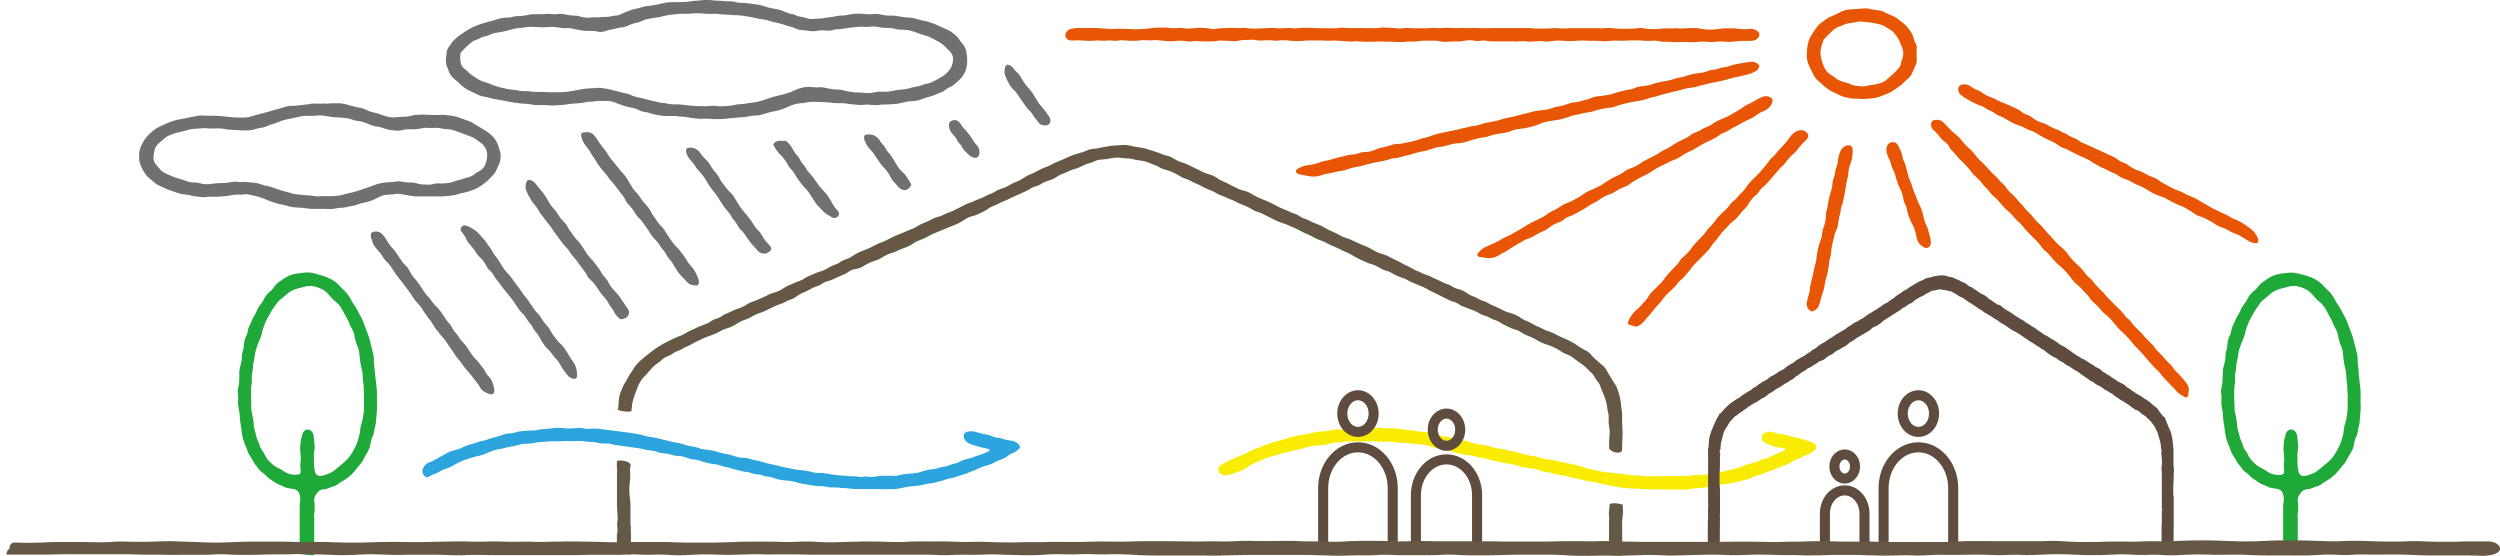 <svg xmlns="http://www.w3.org/2000/svg" viewBox="0 0 802.39 178.34"><defs><style>.cls-1{fill:#f9ec00;}.cls-2{fill:none;stroke-width:3.23px;}.cls-2,.cls-3{stroke:#5f4c3f;stroke-miterlimit:10;}.cls-3{fill:#5f4c3f;stroke-width:1.86px;}.cls-4{fill:#1ea939;}.cls-5{fill:#2ca5df;}.cls-6{fill:#675846;}.cls-7{fill:#e85504;}.cls-8{fill:#717071;}</style></defs><title>アセット 6</title><g id="レイヤー_2" data-name="レイヤー 2"><g id="top_photoA"><path class="cls-1" d="M527.84,157a14.4,14.4,0,0,0,1.86.05c.51,0,1.36-.05,1.87,0s1.36,0,1.87,0,1.35,0,1.86.08a13,13,0,0,0,1.87,0,16.63,16.63,0,0,1,1.87,0c.51,0,1.35,0,1.87,0a10.7,10.7,0,0,0,1.86-.21,9.83,9.83,0,0,1,1.87-.21,14.28,14.28,0,0,0,1.86-.15c.51-.08,1.33-.25,1.84-.37a16.36,16.36,0,0,1,1.83-.34l1.85-.26c.5-.08,1.34-.18,1.85-.23a14.37,14.37,0,0,0,1.84-.29l1.82-.42,1.83-.42c.5-.12,1.32-.34,1.81-.49a9.71,9.71,0,0,0,1.73-.72,6.93,6.93,0,0,1,1.76-.61,6.93,6.93,0,0,0,1.76-.61,8.28,8.28,0,0,1,1.74-.65,9.12,9.12,0,0,0,1.74-.65,11.86,11.86,0,0,1,1.73-.71c.49-.15,1.28-.43,1.75-.63a8.53,8.53,0,0,0,1.61-.91,6.26,6.26,0,0,1,1.66-.82,8.51,8.51,0,0,0,1.7-.72,12.63,12.63,0,0,1,1.67-.77,11,11,0,0,0,1.65-.82,3.87,3.87,0,0,0,1.17-1.25,1.25,1.25,0,0,0-.44-1.42,4.6,4.6,0,0,0-1.61-.81c-.43-.09-1.12-.28-1.54-.42s-1.09-.36-1.52-.48-1.11-.29-1.54-.38-1.13-.24-1.55-.34-1.12-.31-1.54-.45a5.61,5.61,0,0,0-1.58-.25,4.64,4.64,0,0,1-1.57-.33,5.52,5.52,0,0,0-1.57-.42,4.3,4.3,0,0,0-1.6.21,2.84,2.84,0,0,0-1.09.72,2.13,2.13,0,0,0-.17,1.37,2,2,0,0,0,1.09,1.33l1.74.73a13.67,13.67,0,0,0,1.64.54,9.12,9.12,0,0,0,1.72.23,2.5,2.5,0,0,1,1.18.28c.16.14.12.38-.09.54a7.55,7.55,0,0,1-1.26.6l-1.72.68c-.47.2-1.22.56-1.67.81a7.2,7.2,0,0,1-1.75.64,8.59,8.59,0,0,0-1.77.6,9.21,9.21,0,0,1-1.75.65c-.5.12-1.31.34-1.8.48a12.25,12.25,0,0,0-1.74.67,10.19,10.19,0,0,1-1.76.61l-1.82.42-1.81.49a12.94,12.94,0,0,1-1.84.34c-.52,0-1.36.14-1.86.21a18.41,18.41,0,0,0-1.82.4,14.58,14.58,0,0,1-1.84.36,11.67,11.67,0,0,1-1.87,0,5.9,5.9,0,0,0-1.87.15,5.57,5.57,0,0,1-1.86.13,11.83,11.83,0,0,0-1.88,0c-.51,0-1.35.07-1.87.07s-1.36,0-1.87,0H533.5c-.51,0-1.35,0-1.86,0l-1.88.07a14.65,14.65,0,0,1-1.87-.05l-1.87-.2c-.52-.05-1.36-.09-1.88-.09h-.22l-4.37-.55c-2.06-.25-4.17-.47-4.7-.47l-.37-.09c-.37-.09-1.13-.26-1.68-.37l-2-.41a19.53,19.53,0,0,1-2-.55c-.54-.19-1.43-.45-2-.59l-2-.49c-.55-.14-1.47-.33-2-.43s-1.46-.27-2-.39l-1.95-.44a14.32,14.32,0,0,0-2-.3,8.41,8.41,0,0,1-1.93-.42,12.23,12.23,0,0,0-1.89-.5c-.53-.08-1.4-.23-1.93-.33l-1.91-.41a18.18,18.18,0,0,1-1.87-.56,7.66,7.66,0,0,0-1.9-.4,7.29,7.29,0,0,1-1.9-.44,7.42,7.42,0,0,0-1.91-.42,10.45,10.45,0,0,1-1.94-.3c-.52-.14-1.37-.39-1.88-.56a10.22,10.22,0,0,0-1.91-.36,18.07,18.07,0,0,1-1.94-.26,11.38,11.38,0,0,1-1.86-.57,7.89,7.89,0,0,0-1.9-.47,10.34,10.34,0,0,1-1.92-.37c-.52-.17-1.34-.39-1.84-.51s-1.3-.27-1.8-.35-1.32-.23-1.82-.33a14.28,14.28,0,0,1-1.73-.49,14.3,14.3,0,0,0-1.7-.48c-.47-.09-1.26-.2-1.74-.24s-1.28-.1-1.75-.15-1.26-.18-1.74-.28a14.56,14.56,0,0,0-1.74-.24c-.48,0-1.26-.11-1.74-.18l-1.73-.23c-.48-.07-1.27-.13-1.75-.15l-1.75,0c-.49,0-1.28,0-1.76-.08s-1.28-.06-1.76-.07l-1.78,0c-.49,0-1.29,0-1.79.07s-1.29.06-1.79.07-1.3.05-1.8.09-1.3.16-1.8.25a8.51,8.51,0,0,1-1.82.07c-.5-.05-1.32-.08-1.82-.07a10.07,10.07,0,0,0-1.81.23c-.5.12-1.31.26-1.81.32s-1.31.11-1.82.13a11.1,11.1,0,0,0-1.81.25c-.49.12-1.29.3-1.79.39l-1.79.34-1.8.3a15.73,15.73,0,0,0-1.77.43c-.47.15-1.26.37-1.74.49s-1.27.35-1.75.51a15.13,15.13,0,0,1-1.76.45,8.34,8.34,0,0,0-1.74.54,11.77,11.77,0,0,1-1.72.62,9.53,9.53,0,0,0-1.7.67,9.42,9.42,0,0,1-1.7.64,6.83,6.83,0,0,0-1.67.71,13.1,13.1,0,0,1-1.62.84l-1.68.7-1.68.69a13.77,13.77,0,0,0-1.65.77l-1.51.83-1.43.79a1.49,1.49,0,0,0-.51,1.5,1.92,1.92,0,0,0,1.11,1.4,4.83,4.83,0,0,0,1.86.14,10.4,10.4,0,0,0,1.79-.49c.45-.18,1.2-.46,1.66-.62s1.21-.46,1.65-.67a9,9,0,0,0,1.5-.94,8.21,8.21,0,0,1,1.52-.92l1.64-.7c.45-.18,1.18-.49,1.63-.69s1.19-.49,1.66-.64,1.23-.38,1.71-.5,1.23-.36,1.7-.53a16.7,16.7,0,0,1,1.71-.49l1.74-.38,1.74-.41,1.74-.42c.48-.12,1.26-.32,1.73-.46s1.26-.31,1.74-.4,1.28-.2,1.77-.24l1.79-.12a8.88,8.88,0,0,0,1.76-.3c.47-.13,1.26-.33,1.74-.43a13.27,13.27,0,0,1,1.78-.19,13.42,13.42,0,0,0,1.78-.18,9.57,9.57,0,0,1,1.78-.1,15.06,15.06,0,0,0,1.78,0,11.88,11.88,0,0,1,1.79,0,17.76,17.76,0,0,0,1.79,0c.49,0,1.29,0,1.78-.07a12.05,12.05,0,0,1,1.8.08,17.93,17.93,0,0,0,1.8.11c.5,0,1.32,0,1.82-.06a8.52,8.52,0,0,1,1.81.16,11.2,11.2,0,0,0,1.82.24c.51,0,1.34.05,1.84.08s1.33.11,1.82.17,1.33.13,1.83.16,1.33.12,1.83.19a15.71,15.71,0,0,1,1.78.39l1.76.53a8.39,8.39,0,0,0,1.8.32,9.81,9.81,0,0,1,1.8.3l1.77.55c.48.15,1.28.38,1.78.51l1.78.44a15.48,15.48,0,0,0,1.81.27,13.94,13.94,0,0,1,1.81.3l1.78.43c.49.11,1.3.27,1.8.35a10.73,10.73,0,0,1,1.77.47A10,10,0,0,0,480,148c.51.07,1.32.23,1.82.36s1.31.29,1.81.36,1.33.21,1.82.32,1.3.32,1.78.47,1.29.34,1.79.45,1.32.23,1.83.28,1.34.19,1.84.29a10.55,10.55,0,0,1,1.79.55,6.55,6.55,0,0,0,1.8.42,7.55,7.55,0,0,1,1.81.36,11.2,11.2,0,0,0,1.79.46l1.83.28a14,14,0,0,1,1.81.43,14,14,0,0,0,1.81.43c.5.09,1.32.25,1.82.37l1.8.45a11.25,11.25,0,0,0,1.83.29,9.33,9.33,0,0,1,1.91.37l.54.18c.79.17,3.2.65,5.36,1.06a27.09,27.09,0,0,0,5,.61l.51,0c.51,0,1.34,0,1.85.07S527.34,156.92,527.84,157Z"/><ellipse class="cls-2" cx="615.72" cy="132.74" rx="5.03" ry="5.88"/><path class="cls-2" d="M615.72,143.57c-6.17,0-11.17,5.85-11.17,13.07v19h22.34v-19C626.89,149.42,621.89,143.57,615.72,143.57Z"/><ellipse class="cls-2" cx="592.07" cy="149.73" rx="3.31" ry="3.87"/><path class="cls-2" d="M592.07,157.39c-3.51,0-6.36,3.33-6.36,7.43v10.8h12.71v-10.8C598.42,160.72,595.57,157.39,592.07,157.39Z"/><ellipse class="cls-2" cx="464.26" cy="137.91" rx="4.42" ry="5.17"/><path class="cls-2" d="M464.26,147.44c-5.42,0-9.82,5.14-9.82,11.49v16.69h19.64V158.93C474.08,152.58,469.69,147.44,464.26,147.44Z"/><ellipse class="cls-2" cx="435.85" cy="132.74" rx="5.03" ry="5.88"/><path class="cls-2" d="M435.85,143.57c-6.17,0-11.17,5.85-11.17,13.07v19H447v-19C447,149.42,442,143.57,435.85,143.57Z"/><path class="cls-3" d="M600.84,101.26a5.05,5.05,0,0,0-.77.46c-.2.15-.53.39-.74.53l-.74.53a5.51,5.51,0,0,1-.77.45,4.82,4.82,0,0,0-.77.47,3.07,3.07,0,0,1-.78.41,3.2,3.2,0,0,0-.78.4l-.75.52c-.2.14-.55.35-.76.47a4.73,4.73,0,0,0-.75.54,4,4,0,0,1-.74.53c-.22.12-.57.32-.77.45l-.77.45-.76.44a8,8,0,0,0-.76.48l-.75.54a7.45,7.45,0,0,1-.77.46,6,6,0,0,0-.76.47l-.74.53c-.21.14-.55.35-.76.46l-.78.43a5.29,5.29,0,0,0-.74.53l-.72.61a3.82,3.82,0,0,1-.77.46,2.47,2.47,0,0,0-.75.52,2.88,2.88,0,0,1-.74.53,3.19,3.19,0,0,0-.76.47l-.73.56a4.81,4.81,0,0,1-.77.42,5.74,5.74,0,0,0-.78.4c-.21.14-.56.35-.77.47a3.9,3.9,0,0,0-.74.56,3.32,3.32,0,0,1-.75.51,6.64,6.64,0,0,0-.78.43c-.2.14-.55.35-.76.47a3.84,3.84,0,0,0-.73.56,4.89,4.89,0,0,1-.73.58,5.1,5.1,0,0,1-.78.38,3.5,3.5,0,0,0-.78.43c-.2.16-.54.39-.75.52l-.76.46a8.4,8.4,0,0,1-.78.42,2.77,2.77,0,0,0-.75.51,4,4,0,0,1-.74.57,8.4,8.4,0,0,1-.78.42,5.51,5.51,0,0,0-.77.45,7.48,7.48,0,0,1-.76.48,3.74,3.74,0,0,0-.73.56,2.15,2.15,0,0,1-.75.5,2.48,2.48,0,0,0-.75.49,3.52,3.52,0,0,1-.74.56l-.78.42a6.9,6.9,0,0,0-.77.47c-.2.15-.54.37-.75.5a4.65,4.65,0,0,0-.73.55,4.58,4.58,0,0,1-.75.52c-.21.11-.56.3-.77.44l-.76.5-.75.53c-.21.15-.54.42-.74.59s-.51.48-.7.68l-.68.71c-.19.2-.49.52-.67.73l-.64.76-.61.82a6.47,6.47,0,0,0-.51.94c-.11.28-.32.72-.46,1a8.14,8.14,0,0,0-.43,1c-.11.29-.29.74-.42,1s-.3.74-.39,1-.22.8-.31,1.1a7.14,7.14,0,0,0-.19,1.14c0,.32,0,.85-.07,1.17s-.05.85-.08,1.17v0a3,3,0,0,0,1,.3c.54.12,1,0,1-.19v-.15c0-.28.07-.73.09-1a7.39,7.39,0,0,1,.17-1.13c.07-.34.2-.9.29-1.23l.33-1.23a10,10,0,0,1,.4-1.17,6.22,6.22,0,0,1,.56-1c.18-.26.46-.69.62-1l.61-1a5.12,5.12,0,0,1,.7-.82,6.3,6.3,0,0,0,.72-.81,2.16,2.16,0,0,1,.75-.65,2.75,2.75,0,0,0,.78-.56,3.15,3.15,0,0,1,.76-.57,3.34,3.34,0,0,0,.75-.49,4.72,4.72,0,0,1,.7-.5,4.09,4.09,0,0,0,.7-.5,6.66,6.66,0,0,1,.7-.52l.72-.47c.2-.13.52-.32.73-.43l.74-.39a6.06,6.06,0,0,0,.73-.43l.7-.5a4.23,4.23,0,0,1,.74-.42,4.78,4.78,0,0,0,.74-.39,8.75,8.75,0,0,0,.69-.55c.19-.16.5-.4.69-.53a7.68,7.68,0,0,1,.74-.41,3.36,3.36,0,0,0,.71-.47,6.66,6.66,0,0,1,.7-.52c.2-.12.54-.3.74-.4a6.08,6.08,0,0,0,.74-.42l.71-.49.71-.46c.2-.12.53-.3.74-.4a5,5,0,0,0,.73-.47,5.05,5.05,0,0,1,.77-.46,2.6,2.6,0,0,0,.74-.53,4.22,4.22,0,0,1,.73-.61c.21-.14.56-.37.78-.5s.56-.39.76-.56a4.63,4.63,0,0,1,.79-.48,2.77,2.77,0,0,0,.78-.53,2.53,2.53,0,0,1,.78-.5,4.35,4.35,0,0,0,.81-.4l.79-.51.79-.48a4.14,4.14,0,0,0,.75-.59A2.33,2.33,0,0,1,584,115a6.12,6.12,0,0,0,.83-.36,5,5,0,0,0,.76-.57,4.5,4.5,0,0,1,.77-.57,9.06,9.06,0,0,1,.82-.42,4.68,4.68,0,0,0,.78-.5c.2-.17.54-.44.75-.59a4,4,0,0,1,.8-.45,4.51,4.51,0,0,0,.81-.43,7.14,7.14,0,0,1,.79-.47c.23-.11.59-.32.81-.45a6.8,6.8,0,0,0,.75-.6,4,4,0,0,1,.76-.58,7.9,7.9,0,0,0,.8-.46A8.19,8.19,0,0,0,595,108c.21-.16.56-.4.77-.53l.8-.45.8-.46.8-.47.8-.46a5,5,0,0,0,.77-.55c.2-.18.53-.47.74-.63a2.62,2.62,0,0,1,.8-.44,4.08,4.08,0,0,0,.82-.39l.79-.52a7.15,7.15,0,0,0,.74-.62,3.74,3.74,0,0,1,.77-.57,9.21,9.21,0,0,0,.78-.49,7.33,7.33,0,0,1,.78-.5c.22-.13.57-.35.78-.5s.57-.38.78-.51l.79-.5.79-.49a6.68,6.68,0,0,0,.75-.59,2.62,2.62,0,0,1,.79-.48,2.21,2.21,0,0,0,.79-.49,3.26,3.26,0,0,1,.78-.53,6.89,6.89,0,0,0,.82-.4,4.51,4.51,0,0,0,.76-.58,3,3,0,0,1,.76-.55,6.4,6.4,0,0,0,.79-.48,3.45,3.45,0,0,1,.8-.43,5.88,5.88,0,0,0,.8-.39l.76-.5a3.79,3.79,0,0,1,.78-.39,4,4,0,0,0,.77-.4,1.88,1.88,0,0,1,.78-.32l.82-.12a7.6,7.6,0,0,0,.8-.17,3.82,3.82,0,0,1,.81-.14,3.73,3.73,0,0,1,.82.07,4.48,4.48,0,0,0,.82.09,2.48,2.48,0,0,1,.8.16,3.89,3.89,0,0,0,.81.22,5.88,5.88,0,0,1,.81.18,4.49,4.49,0,0,1,.77.36c.21.13.55.32.77.43a3.79,3.79,0,0,1,.74.49,3.12,3.12,0,0,0,.77.44,6.2,6.2,0,0,1,.79.36,8,8,0,0,1,.76.48c.2.15.53.41.73.58a3.4,3.4,0,0,0,.76.47,3.76,3.76,0,0,1,.76.46,6.09,6.09,0,0,0,.74.51,5.75,5.75,0,0,1,.75.5l.75.53c.21.13.55.34.77.45a6.17,6.17,0,0,1,.74.52,4,4,0,0,0,.76.5,8.46,8.46,0,0,1,.77.44c.21.14.55.34.77.46a5.66,5.66,0,0,1,.75.49,5.66,5.66,0,0,0,.75.49c.22.11.56.32.77.45a6.43,6.43,0,0,1,.73.56,3.4,3.4,0,0,0,.76.47,4.62,4.62,0,0,1,.78.43l.74.53.75.52c.21.14.55.37.76.49a8.3,8.3,0,0,0,.78.41,5.75,5.75,0,0,1,.77.42c.21.14.55.35.76.46a6.19,6.19,0,0,1,.75.51c.2.16.54.4.75.53l.75.49c.21.13.54.37.74.52a5.1,5.1,0,0,0,.76.48,8.57,8.57,0,0,1,.77.45l.75.51a8.78,8.78,0,0,0,.76.48,6.14,6.14,0,0,1,.76.49,6.11,6.11,0,0,0,.75.5,5.75,5.75,0,0,1,.75.5l.72.58c.2.16.54.4.75.54l.76.49a5.74,5.74,0,0,0,.78.4,4.75,4.75,0,0,1,.77.41,7.85,7.85,0,0,1,.73.56,2.89,2.89,0,0,0,.78.44,2.63,2.63,0,0,1,.77.45c.2.17.53.42.74.56a6.47,6.47,0,0,0,.78.41,4.28,4.28,0,0,1,.76.46,9,9,0,0,0,.74.52c.2.14.55.34.76.46s.56.31.77.44a5.37,5.37,0,0,1,.74.54,7.21,7.21,0,0,0,.74.53,9,9,0,0,1,.75.51c.2.16.54.4.75.53s.54.37.74.53a3.46,3.46,0,0,0,.78.42,2.1,2.1,0,0,1,.76.49,3.06,3.06,0,0,0,.73.54c.22.1.57.28.79.4l.77.42a4.73,4.73,0,0,1,.75.54,2.53,2.53,0,0,0,.76.47,3.77,3.77,0,0,1,.77.45,3.82,3.82,0,0,0,.77.46,3.11,3.11,0,0,1,.74.5,7.47,7.47,0,0,0,.73.56l.74.51a3.67,3.67,0,0,0,.79.4,2.56,2.56,0,0,1,.76.48,7.62,7.62,0,0,0,.72.58l.77.46a6.17,6.17,0,0,1,.74.52c.2.17.53.42.74.56a5.88,5.88,0,0,0,.77.44c.22.09.57.28.79.4s.54.34.74.49a7.31,7.31,0,0,1,.69.58,3.2,3.2,0,0,0,.72.52,3.64,3.64,0,0,1,.71.47,7.34,7.34,0,0,1,.63.62c.17.18.45.46.63.61s.47.44.63.62a5.76,5.76,0,0,1,.56.72,7.25,7.25,0,0,0,.55.75,3,3,0,0,1,.46.84,4.08,4.08,0,0,0,.43.89,3.66,3.66,0,0,1,.39.9c.07.28.2.77.3,1.09s.25.84.34,1.17.21.87.27,1.21.12.85.14,1.13a6.82,6.82,0,0,0,.14,1,4.38,4.38,0,0,1,.07,1c0,.29,0,.75,0,1s.06.79.1,1.13a7.58,7.58,0,0,1,0,1.26c0,.34,0,.91-.06,1.25s0,.91,0,1.26v.24c0,.35.45.76,1,.91s.94-.09.91-.53l0-.3c0-.31,0-.83,0-1.15s0-.84,0-1.15,0-.84,0-1.16,0-.83,0-1.14,0-.82,0-1.13,0-.82,0-1.14,0-.81-.06-1.11-.09-.8-.11-1.11-.07-.8-.11-1.1-.13-.79-.2-1.08-.17-.78-.24-1.07a6.5,6.5,0,0,0-.37-1c-.13-.25-.33-.68-.43-.94s-.29-.7-.41-1l-.4-1a3.36,3.36,0,0,0-.51-.85c-.18-.2-.45-.52-.62-.73l-.59-.75a7.31,7.31,0,0,1-.55-.82,3.07,3.07,0,0,0-.62-.71c-.2-.14-.52-.39-.71-.54l-.72-.61c-.2-.19-.53-.48-.74-.65a5.8,5.8,0,0,0-.77-.56l-.83-.49a9.75,9.75,0,0,1-.84-.59,4.23,4.23,0,0,0-.86-.51,5.43,5.43,0,0,1-.87-.5,7.66,7.66,0,0,0-.84-.56,6.61,6.61,0,0,1-.83-.59,5,5,0,0,0-.84-.57,3.71,3.71,0,0,1-.84-.62,4,4,0,0,0-.82-.64,7.41,7.41,0,0,0-.86-.41,3.86,3.86,0,0,1-.82-.45c-.22-.15-.57-.4-.79-.54l-.77-.49a9,9,0,0,1-.74-.52,3.39,3.39,0,0,0-.75-.45,3.92,3.92,0,0,1-.75-.47,5.66,5.66,0,0,0-.75-.49,2.83,2.83,0,0,1-.73-.53,5.52,5.52,0,0,0-.71-.6,4,4,0,0,0-.79-.37,2.24,2.24,0,0,1-.75-.47,2.93,2.93,0,0,0-.74-.5,4.16,4.16,0,0,1-.76-.44,8.6,8.6,0,0,0-.74-.49,7,7,0,0,1-.75-.5A4.16,4.16,0,0,0,668,116a4.24,4.24,0,0,1-.77-.44,6.57,6.57,0,0,0-.75-.46,4.9,4.9,0,0,1-.76-.45c-.2-.15-.53-.38-.74-.51a8.22,8.22,0,0,1-.73-.52,7.54,7.54,0,0,0-.73-.53c-.2-.13-.53-.36-.73-.52a8.73,8.73,0,0,0-.74-.5,8.1,8.1,0,0,0-.78-.39,3.67,3.67,0,0,1-.77-.43c-.2-.14-.52-.4-.72-.56a7,7,0,0,0-.74-.51l-.77-.44c-.21-.12-.55-.33-.75-.47s-.54-.36-.75-.48a7,7,0,0,0-.77-.39,3.13,3.13,0,0,1-.75-.47,7,7,0,0,0-.72-.53l-.76-.46a7.11,7.11,0,0,1-.72-.54,7.33,7.33,0,0,0-.74-.54c-.21-.13-.55-.33-.77-.44a6.77,6.77,0,0,1-.75-.48,4.38,4.38,0,0,0-.75-.45,3,3,0,0,1-.73-.51,3,3,0,0,0-.74-.51,4.86,4.86,0,0,1-.77-.43c-.2-.14-.54-.35-.75-.47a8.65,8.65,0,0,1-.76-.47l-.73-.52-.74-.51c-.2-.13-.54-.34-.76-.45s-.55-.31-.76-.44-.53-.37-.73-.53-.52-.42-.72-.57a3.31,3.31,0,0,0-.78-.38,3.15,3.15,0,0,1-.79-.37c-.2-.15-.53-.38-.73-.51s-.54-.37-.73-.52a8.6,8.6,0,0,0-.74-.49,4.65,4.65,0,0,1-.73-.55,5.55,5.55,0,0,0-.71-.59,4.14,4.14,0,0,0-.79-.39,4.08,4.08,0,0,1-.77-.41l-.73-.52c-.21-.13-.54-.36-.75-.5s-.53-.36-.73-.51a4.75,4.75,0,0,0-.77-.41,4.08,4.08,0,0,1-.77-.41c-.2-.15-.52-.41-.71-.57a2.44,2.44,0,0,0-.75-.42,3.62,3.62,0,0,1-.78-.34c-.21-.12-.54-.3-.75-.4l-.75-.33c-.21-.08-.55-.23-.76-.33a3,3,0,0,0-.77-.26l-.79-.17c-.21,0-.56-.15-.78-.23a2.74,2.74,0,0,0-.79-.14c-.22,0-.58,0-.79,0l-.8.07a6.67,6.67,0,0,0-.78.12l-.78.2c-.22,0-.57.15-.78.22a4.22,4.22,0,0,1-.79.14,1.86,1.86,0,0,0-.77.26,5.88,5.88,0,0,1-.73.41l-.77.32c-.22.09-.57.25-.78.36l-.75.45-.75.47-.77.45a7.09,7.09,0,0,0-.75.51,4.46,4.46,0,0,1-.76.49,5.43,5.43,0,0,0-.77.44c-.21.14-.54.38-.74.54a5.17,5.17,0,0,1-.76.49,5.75,5.75,0,0,0-.75.5l-.72.61a4.08,4.08,0,0,1-.75.5,3.58,3.58,0,0,0-.75.49,7.45,7.45,0,0,1-.74.55,5.74,5.74,0,0,1-.78.4,3,3,0,0,0-.75.5,3.11,3.11,0,0,1-.75.53,4.4,4.4,0,0,0-.76.48,4.4,4.4,0,0,1-.76.48,6.68,6.68,0,0,0-.76.46A7.55,7.55,0,0,1,600.84,101.26Z"/><path class="cls-3" d="M551.11,164.53c0-.43,0-.92,0-1.1s0-.88,0-1.56v-.47c0-.46,0-1.23,0-1.69s0-1.24,0-1.7,0-1.23-.06-1.7-.07-1.23-.08-1.69,0-1.24,0-1.71,0-1.23.06-1.7,0-1.23.06-1.7,0-1.23,0-1.7a14.13,14.13,0,0,1,.06-1.72l0-.37a1.59,1.59,0,0,0-1-1.4c-.56-.2-1-.12-1,.2v.22a15.51,15.51,0,0,0,0,1.67,13.45,13.45,0,0,1,0,1.68c0,.14,0,.31,0,.48v9.25c0,.14,0,.26,0,.37,0,.45,0,1.2,0,1.66s0,1.21,0,1.67a13,13,0,0,1,0,1.65,15.33,15.33,0,0,0,0,1.66c0,.45,0,1.2,0,1.65a8.77,8.77,0,0,1-.09.93v6.23l.29,0c.24,0,.62-.06.85-.07a4.91,4.91,0,0,1,.85.09h0c0-3.81.06-7,.05-7.06v-.06a14.1,14.1,0,0,1,0-1.72Z"/><path class="cls-3" d="M696.74,166.08c0-.35,0-.76,0-.91s0-.73,0-1.29v-.39c0-.39,0-1,0-1.41s0-1,0-1.4,0-1-.06-1.41-.06-1-.08-1.41,0-1,0-1.41,0-1,.06-1.41.06-1,.06-1.41,0-1,0-1.42a9.64,9.64,0,0,1,.06-1.42l0-.31a1.37,1.37,0,0,0-1-1.16c-.55-.17-1-.09-1,.17v.18a9.21,9.21,0,0,0,0,1.39,10.77,10.77,0,0,1,0,1.39c0,.11,0,.25,0,.4v7.67c0,.11,0,.22,0,.3,0,.38,0,1,0,1.38s0,1,0,1.39a8.93,8.93,0,0,1,0,1.37,10.45,10.45,0,0,0,0,1.37c0,.38,0,1,0,1.38,0,.21,0,.49-.08.76v5.17H695a7.91,7.91,0,0,1,.84-.06,4,4,0,0,1,.85.08h0c0-3.16.06-5.79.06-5.86v0a9.62,9.62,0,0,1,0-1.42Z"/><path class="cls-4" d="M100.86,166.61a9,9,0,0,1,0-1.87,13.37,13.37,0,0,0,.15-1.89,17.18,17.18,0,0,0-.15-1.89,3.43,3.43,0,0,1,.3-1.79,6.44,6.44,0,0,1,1.11-1.48,2.6,2.6,0,0,1,1.52-.64,4.64,4.64,0,0,0,1.6-.35,14.49,14.49,0,0,1,1.56-.56,5.7,5.7,0,0,0,1.54-.77,16.69,16.69,0,0,1,1.52-1c.43-.25,1.12-.69,1.53-1a12.56,12.56,0,0,0,1.43-1.24c.38-.4,1-1.07,1.3-1.5s.91-1.11,1.27-1.52a8.11,8.11,0,0,0,1.1-1.62c.23-.49.66-1.26.94-1.73a14.45,14.45,0,0,0,.9-1.75,8.78,8.78,0,0,0,.48-1.86,6.72,6.72,0,0,1,.54-1.79,6.65,6.65,0,0,0,.56-1.79c.08-.51.24-1.32.36-1.8a11.56,11.56,0,0,0,.3-1.76c0-.5.1-1.31.14-1.8s.09-1.29.12-1.78,0-1.29,0-1.78,0-1.29,0-1.78,0-1.29,0-1.78-.06-1.29-.11-1.77-.15-1.29-.21-1.77-.15-1.28-.2-1.76-.14-1.28-.18-1.76-.14-1.28-.2-1.77a14.94,14.94,0,0,1-.09-1.78,8.14,8.14,0,0,0-.17-1.78c-.11-.48-.3-1.26-.43-1.73s-.33-1.27-.45-1.77-.33-1.32-.48-1.81-.42-1.28-.61-1.76-.5-1.28-.68-1.78-.5-1.31-.7-1.81a13.41,13.41,0,0,0-.84-1.75c-.28-.46-.69-1.24-.92-1.72a15.6,15.6,0,0,0-1-1.67c-.31-.44-.78-1.18-1-1.65s-.72-1.2-1-1.63a7.44,7.44,0,0,0-1.24-1.39,15,15,0,0,1-1.32-1.32,11.16,11.16,0,0,0-1.32-1.26,12,12,0,0,0-1.51-1c-.44-.23-1.17-.56-1.62-.73s-1.22-.43-1.68-.56l-1.71-.51a12.93,12.93,0,0,0-1.75-.36,8.15,8.15,0,0,0-1.78,0c-.49.07-1.29.17-1.78.21a15.24,15.24,0,0,0-1.77.31,12.52,12.52,0,0,0-1.69.59,10.86,10.86,0,0,0-1.55.91c-.4.3-1.07.76-1.49,1a5.63,5.63,0,0,0-1.3,1.28A6.92,6.92,0,0,1,87,93.26a11,11,0,0,0-1.35,1.29,10.22,10.22,0,0,0-1,1.6,9.49,9.49,0,0,1-1.08,1.64,6.89,6.89,0,0,0-1,1.66,10.71,10.71,0,0,1-.86,1.69,12.55,12.55,0,0,0-.84,1.63c-.2.46-.55,1.22-.78,1.67a6.18,6.18,0,0,0-.53,1.68,6,6,0,0,1-.51,1.65,8,8,0,0,0-.59,1.63,10.7,10.7,0,0,0-.23,1.7,6.85,6.85,0,0,1-.32,1.67,5.88,5.88,0,0,0-.26,1.67,7.88,7.88,0,0,1-.18,1.69c-.11.46-.3,1.2-.42,1.65a9.6,9.6,0,0,0-.25,1.68c0,.47,0,1.24,0,1.71s0,1.24-.08,1.7a9.19,9.19,0,0,1-.3,1.7,4.66,4.66,0,0,0-.08,1.75,9.27,9.27,0,0,1,.1,1.82,12.29,12.29,0,0,0,0,1.82c.06.5.19,1.33.3,1.85a14.93,14.93,0,0,1,.22,1.9,17.4,17.4,0,0,0,.19,1.91c.08.52.21,1.38.28,1.9s.19,1.39.27,1.92a15.51,15.51,0,0,0,.44,1.88c.17.5.46,1.29.67,1.74s.49,1.21.64,1.69a7.08,7.08,0,0,0,.81,1.6,12.09,12.09,0,0,1,.89,1.48A7.46,7.46,0,0,0,82,149.2c.3.34.77.92,1,1.29a5.6,5.6,0,0,0,1.17,1.16,8.83,8.83,0,0,1,1.27,1.08,7.59,7.59,0,0,0,1.26,1.07c.39.24,1,.66,1.38.93a7.77,7.77,0,0,0,1.47.8c.44.17,1.13.48,1.55.69a5.66,5.66,0,0,0,1.68.5,18.05,18.05,0,0,1,1.81.34,2.12,2.12,0,0,1,1.24.89,5,5,0,0,1,.48,1.39,5.9,5.9,0,0,1,0,1.67,14.73,14.73,0,0,0-.14,1.88c0,.52,0,1.37,0,1.89s0,1.37,0,1.89v.51c0,.76,0,1.62,0,1.91s0,.8,0,1.13v.23l0,.17c0,.23,0,2,0,3.84a9.82,9.82,0,0,0,.31,3.42h.13a16.14,16.14,0,0,1,1.84.18,12.8,12.8,0,0,0,1.85.14h.55Zm-.11-18.42a16.32,16.32,0,0,0,0-1.85,5.84,5.84,0,0,1,.12-1.65,5.3,5.3,0,0,0,.13-1.48c0-.41-.11-1.07-.15-1.47s-.11-1.07-.13-1.48a3.88,3.88,0,0,0-.41-1.41,2.18,2.18,0,0,0-1-.86,2.45,2.45,0,0,0-.61-.18l-.64.2a2,2,0,0,0-.95,1.18,14.53,14.53,0,0,0-.52,2c-.09.58-.19,1.43-.23,1.89a15.51,15.51,0,0,0,0,1.67c0,.46.1,1.21.15,1.67a8.22,8.22,0,0,1-.05,1.9,9.09,9.09,0,0,0,0,2.15,3.11,3.11,0,0,1-.06,1.46,1.94,1.94,0,0,1-1.33.42,9.25,9.25,0,0,1-2.12-.21,6.22,6.22,0,0,1-1.86-.88,10.45,10.45,0,0,0-1.8-1.05,8.41,8.41,0,0,1-1.73-1.09,20,20,0,0,1-1.48-1.43A7.15,7.15,0,0,1,85,146a7.84,7.84,0,0,0-.93-1.56,4.19,4.19,0,0,1-.72-1.39,9.58,9.58,0,0,0-.54-1.47,8.56,8.56,0,0,1-.52-1.47c-.09-.42-.3-1.2-.46-1.72a10.55,10.55,0,0,1-.37-1.94c0-.55-.14-1.44-.24-2s-.26-1.38-.38-1.89a9.52,9.52,0,0,1-.21-1.84c0-.52,0-1.36,0-1.87s-.06-1.36-.06-1.88,0-1.36,0-1.88.11-1.37.19-1.89a9,9,0,0,0,.06-1.87,6.75,6.75,0,0,1,.15-1.85,10.44,10.44,0,0,0,.25-1.84,10.32,10.32,0,0,1,.26-1.84,16.07,16.07,0,0,0,.32-1.84,11.23,11.23,0,0,1,.39-1.83c.15-.5.43-1.29.62-1.78s.51-1.26.71-1.74a10.42,10.42,0,0,0,.56-1.8,15.07,15.07,0,0,1,.5-1.76c.17-.46.46-1.21.64-1.66a13.13,13.13,0,0,1,.8-1.59c.26-.42.64-1.1.85-1.51a11.1,11.1,0,0,1,.9-1.43c.28-.36.71-1,1-1.39a5.69,5.69,0,0,1,1.18-1.28c.41-.3,1-.83,1.42-1.17s1-.87,1.4-1.18A7.15,7.15,0,0,1,94.33,93a17.05,17.05,0,0,1,1.88-.58c.52-.12,1.39-.34,1.92-.49a6.21,6.21,0,0,1,1.92-.14,10.79,10.79,0,0,1,1.87.43,16.24,16.24,0,0,1,1.76.78,6.32,6.32,0,0,1,1.52,1.23c.36.42,1,1.09,1.35,1.49s1,1,1.48,1.37a8,8,0,0,1,1.31,1.48,19.58,19.58,0,0,1,1,1.73c.24.49.66,1.27.94,1.74a12.52,12.52,0,0,1,.85,1.77,11.26,11.26,0,0,0,.87,1.78,6.07,6.07,0,0,1,.69,1.85c.09.55.29,1.41.43,1.93s.45,1.34.66,1.84a8.24,8.24,0,0,1,.5,1.89c.06.54.16,1.41.21,1.94s.18,1.39.28,1.91.29,1.38.41,1.89a10.27,10.27,0,0,1,.23,1.91,17.75,17.75,0,0,0,.16,1.92,17.37,17.37,0,0,1,.17,1.91c0,.52.05,1.39.08,1.92s0,1.39,0,1.92,0,1.4,0,1.93a12.29,12.29,0,0,1-.07,1.92c-.07.52-.2,1.38-.29,1.9A15.5,15.5,0,0,1,116,136a9.88,9.88,0,0,0-.37,1.86,12.76,12.76,0,0,1-.31,1.85c-.13.49-.36,1.3-.51,1.8a14,14,0,0,1-.66,1.68c-.22.44-.59,1.14-.82,1.56s-.66,1.09-.93,1.49a11.87,11.87,0,0,1-1.12,1.34c-.34.35-.93.88-1.31,1.19l-1.36,1.14c-.37.31-1,.82-1.38,1.12a7.66,7.66,0,0,1-1.54.9c-.45.19-1.21.47-1.67.62a4.36,4.36,0,0,1-1.72.15,1.53,1.53,0,0,1-1.12-1,10.94,10.94,0,0,1-.35-1.74A16,16,0,0,1,100.75,148.19Z"/><path class="cls-4" d="M737.48,166.61a9,9,0,0,1,0-1.87,13.37,13.37,0,0,0,.15-1.89,17.18,17.18,0,0,0-.15-1.89,3.43,3.43,0,0,1,.3-1.79,6.44,6.44,0,0,1,1.11-1.48,2.6,2.6,0,0,1,1.52-.64,4.64,4.64,0,0,0,1.6-.35,14.49,14.49,0,0,1,1.56-.56,5.7,5.7,0,0,0,1.54-.77,16.69,16.69,0,0,1,1.52-1c.43-.25,1.12-.69,1.53-1a12.56,12.56,0,0,0,1.43-1.24c.38-.4,1-1.07,1.3-1.5s.91-1.11,1.27-1.52a7.67,7.67,0,0,0,1.09-1.62c.24-.49.67-1.26,1-1.73a14.45,14.45,0,0,0,.9-1.75,8.78,8.78,0,0,0,.48-1.86,6.72,6.72,0,0,1,.54-1.79,6.65,6.65,0,0,0,.56-1.79c.07-.51.24-1.32.36-1.8a11.56,11.56,0,0,0,.3-1.76c0-.5.1-1.31.14-1.8s.09-1.29.12-1.78.05-1.29,0-1.78,0-1.29,0-1.78,0-1.29,0-1.78-.06-1.29-.12-1.77-.14-1.29-.2-1.77-.15-1.28-.2-1.76S757,119.52,757,119s-.14-1.28-.2-1.77a14.94,14.94,0,0,1-.09-1.78,8.14,8.14,0,0,0-.17-1.78c-.11-.48-.3-1.26-.43-1.73s-.33-1.27-.45-1.77-.33-1.32-.48-1.81-.42-1.28-.61-1.76-.5-1.28-.69-1.78-.5-1.31-.69-1.81a13.41,13.41,0,0,0-.84-1.75c-.28-.46-.69-1.24-.93-1.72a14,14,0,0,0-1-1.67c-.31-.44-.79-1.18-1-1.65s-.72-1.2-1-1.63a7.44,7.44,0,0,0-1.24-1.39,16.57,16.57,0,0,1-1.33-1.32,9.81,9.81,0,0,0-1.32-1.26,11.22,11.22,0,0,0-1.5-1,16.91,16.91,0,0,0-1.63-.73c-.45-.17-1.21-.43-1.67-.56L738,87.9a13.25,13.25,0,0,0-1.75-.36,8.15,8.15,0,0,0-1.78,0c-.49.07-1.29.17-1.78.21a15.24,15.24,0,0,0-1.77.31,13.16,13.16,0,0,0-1.7.59,11.33,11.33,0,0,0-1.54.91c-.41.3-1.08.76-1.49,1a5.63,5.63,0,0,0-1.3,1.28,6.92,6.92,0,0,1-1.28,1.37,11,11,0,0,0-1.35,1.29,10.22,10.22,0,0,0-1,1.6,9.49,9.49,0,0,1-1.08,1.64,6.89,6.89,0,0,0-1,1.66,10.71,10.71,0,0,1-.86,1.69,12.55,12.55,0,0,0-.84,1.63c-.2.46-.55,1.22-.78,1.67a6.18,6.18,0,0,0-.53,1.68,6,6,0,0,1-.51,1.65,8,8,0,0,0-.59,1.63,10.7,10.7,0,0,0-.23,1.7,6.85,6.85,0,0,1-.32,1.67,5.88,5.88,0,0,0-.26,1.67,7.88,7.88,0,0,1-.18,1.69c-.11.46-.3,1.2-.42,1.65a9.6,9.6,0,0,0-.25,1.68c0,.47,0,1.24-.05,1.71s0,1.24-.08,1.7a9.19,9.19,0,0,1-.3,1.7,4.66,4.66,0,0,0-.08,1.75,8.55,8.55,0,0,1,.09,1.82,13.83,13.83,0,0,0,0,1.82c.06.5.19,1.33.3,1.85a14.93,14.93,0,0,1,.22,1.9c0,.53.1,1.39.18,1.91s.22,1.38.29,1.9.19,1.39.27,1.92a15.51,15.51,0,0,0,.44,1.88,17.94,17.94,0,0,0,.67,1.74c.2.45.49,1.21.64,1.69a7.08,7.08,0,0,0,.81,1.6,12.09,12.09,0,0,1,.89,1.48,7,7,0,0,0,.92,1.37c.3.34.77.92,1,1.29a5.6,5.6,0,0,0,1.17,1.16,8.83,8.83,0,0,1,1.27,1.08,7.2,7.2,0,0,0,1.26,1.07c.38.24,1,.66,1.38.93a7.77,7.77,0,0,0,1.47.8c.44.17,1.13.48,1.54.69a5.82,5.82,0,0,0,1.69.5,18.05,18.05,0,0,1,1.81.34,2.12,2.12,0,0,1,1.24.89,5,5,0,0,1,.48,1.39,5.9,5.9,0,0,1,0,1.67,14.73,14.73,0,0,0-.14,1.88c0,.52,0,1.37,0,1.89s0,1.37,0,1.89v.51c0,.76,0,1.62,0,1.91s0,.8,0,1.13l0,.23v.17c0,.23,0,2,0,3.84a9.82,9.82,0,0,0,.31,3.42h.13a16.37,16.37,0,0,1,1.84.18,12.7,12.7,0,0,0,1.85.14h.55Zm-.11-18.42a16.32,16.32,0,0,0,0-1.85,5.84,5.84,0,0,1,.12-1.65,5.3,5.3,0,0,0,.13-1.48c0-.41-.11-1.07-.15-1.47s-.11-1.07-.13-1.48a3.88,3.88,0,0,0-.41-1.41,2.23,2.23,0,0,0-1-.86,2.45,2.45,0,0,0-.61-.18l-.64.2a2,2,0,0,0-1,1.18,14.53,14.53,0,0,0-.52,2c-.09.58-.19,1.43-.23,1.89a13.29,13.29,0,0,0,0,1.67c0,.46.1,1.21.15,1.67a8.22,8.22,0,0,1,0,1.9,9.09,9.09,0,0,0,0,2.15A3.25,3.25,0,0,1,733,152a1.94,1.94,0,0,1-1.33.42,9.25,9.25,0,0,1-2.12-.21,6.22,6.22,0,0,1-1.86-.88,10.45,10.45,0,0,0-1.8-1.05,8.41,8.41,0,0,1-1.73-1.09,20,20,0,0,1-1.48-1.43,7.15,7.15,0,0,1-1.12-1.7,7.4,7.4,0,0,0-.94-1.56,4.36,4.36,0,0,1-.71-1.39,9.58,9.58,0,0,0-.54-1.47,8.56,8.56,0,0,1-.52-1.47c-.09-.42-.3-1.2-.46-1.72a10.55,10.55,0,0,1-.37-1.94c0-.55-.15-1.44-.24-2s-.26-1.38-.38-1.89a8.8,8.8,0,0,1-.21-1.84c0-.52,0-1.36-.05-1.87s-.06-1.36-.06-1.88,0-1.36,0-1.88.11-1.37.19-1.89a9,9,0,0,0,.06-1.87,6.74,6.74,0,0,1,.14-1.85,9.6,9.6,0,0,0,.26-1.84,10.32,10.32,0,0,1,.26-1.84,16.07,16.07,0,0,0,.32-1.84,12.38,12.38,0,0,1,.38-1.83c.16-.5.44-1.29.63-1.78s.51-1.26.71-1.74a10.42,10.42,0,0,0,.56-1.8,15.07,15.07,0,0,1,.5-1.76c.17-.46.46-1.21.64-1.66a11.82,11.82,0,0,1,.8-1.59c.26-.42.64-1.1.85-1.51a11.1,11.1,0,0,1,.9-1.43c.28-.36.71-1,.95-1.39a5.46,5.46,0,0,1,1.18-1.28c.41-.3,1-.83,1.42-1.17s1-.87,1.4-1.18A7.15,7.15,0,0,1,731,93a17.05,17.05,0,0,1,1.88-.58c.52-.12,1.39-.34,1.92-.49a6.21,6.21,0,0,1,1.92-.14,10.79,10.79,0,0,1,1.87.43,16.24,16.24,0,0,1,1.76.78,6.32,6.32,0,0,1,1.52,1.23c.36.42,1,1.09,1.35,1.49s1.05,1,1.48,1.37A8,8,0,0,1,746,98.55a19.58,19.58,0,0,1,1,1.73c.24.49.66,1.27.94,1.74a12.47,12.47,0,0,1,.84,1.77,12.26,12.26,0,0,0,.88,1.78,6.07,6.07,0,0,1,.69,1.85c.09.55.29,1.41.43,1.93s.45,1.34.66,1.84a8.24,8.24,0,0,1,.5,1.89c.06.54.16,1.41.21,1.94s.18,1.39.28,1.91.29,1.38.41,1.89a10.27,10.27,0,0,1,.23,1.91,17.75,17.75,0,0,0,.16,1.92,17.37,17.37,0,0,1,.17,1.91c0,.52,0,1.39.08,1.92s0,1.39,0,1.92,0,1.4,0,1.93a12.29,12.29,0,0,1-.07,1.92c-.07.52-.21,1.38-.29,1.9a15.5,15.5,0,0,1-.47,1.87,9.88,9.88,0,0,0-.37,1.86,12.76,12.76,0,0,1-.31,1.85c-.13.49-.36,1.3-.51,1.8a14,14,0,0,1-.66,1.68c-.22.44-.59,1.14-.83,1.56s-.65,1.09-.92,1.49a11.87,11.87,0,0,1-1.12,1.34c-.34.35-.93.88-1.31,1.19l-1.36,1.14c-.37.31-1,.82-1.38,1.12a7.66,7.66,0,0,1-1.54.9c-.45.19-1.21.47-1.68.62a4.3,4.3,0,0,1-1.71.15,1.53,1.53,0,0,1-1.12-1,10.94,10.94,0,0,1-.35-1.74A16,16,0,0,1,737.37,148.19Z"/><path class="cls-5" d="M214.43,145.68c.47.11,1.23.31,1.69.44a7.58,7.58,0,0,0,1.71.24,6,6,0,0,1,1.69.26l1.63.55a6.92,6.92,0,0,0,1.69.32,6.5,6.5,0,0,1,1.7.34c.45.16,1.19.4,1.64.53s1.21.31,1.68.41,1.23.21,1.71.25a6.78,6.78,0,0,1,1.67.4,8,8,0,0,0,1.66.45,10.47,10.47,0,0,1,1.67.42,13.75,13.75,0,0,0,1.67.46c.46.09,1.22.28,1.67.42a8.88,8.88,0,0,0,1.71.31,5.74,5.74,0,0,1,1.68.41,5.09,5.09,0,0,0,1.73.36,5.51,5.51,0,0,1,1.76.35,6.72,6.72,0,0,0,1.76.41,7.87,7.87,0,0,1,1.81.41,14.26,14.26,0,0,0,1.83.54c.52.1,1.37.21,1.89.25s1.38.12,1.89.2a12.83,12.83,0,0,1,1.83.44,13.25,13.25,0,0,0,1.84.43c.51.07,1.35.21,1.87.31s1.36.24,1.89.32a13.47,13.47,0,0,0,1.9.12,8.55,8.55,0,0,1,1.89.21,9.19,9.19,0,0,0,1.89.2c.52,0,1.37,0,1.89.07s1.37.11,1.89.13,1.38.09,1.9.17,1.38.14,1.9.16,1.37,0,1.88,0l1.84,0c.5,0,1.33,0,1.84,0s1.33,0,1.83,0l1.81.05c.49,0,1.31,0,1.81,0s1.32,0,1.81-.08,1.3-.19,1.79-.3,1.29-.27,1.78-.35,1.29-.19,1.78-.24l1.8-.16a10.62,10.62,0,0,0,1.77-.33,10.36,10.36,0,0,1,1.76-.36,17.67,17.67,0,0,0,1.77-.3l1.75-.42c.48-.12,1.25-.37,1.72-.55a8.89,8.89,0,0,1,1.76-.44,8.78,8.78,0,0,0,1.74-.47,14.35,14.35,0,0,1,1.72-.55,12.48,12.48,0,0,0,1.7-.55c.45-.2,1.21-.49,1.67-.65a12.56,12.56,0,0,0,1.65-.7,17.08,17.08,0,0,1,1.64-.73,13.18,13.18,0,0,1,1.73-.51,7.09,7.09,0,0,0,1.67-.66,14.4,14.4,0,0,1,1.62-.81l1.69-.66a5.77,5.77,0,0,0,1.47-.87,5.66,5.66,0,0,1,1.39-.84,8.19,8.19,0,0,0,1.44-.75,4.78,4.78,0,0,0,1-1c.2-.3-.07-.91-.6-1.36a4.46,4.46,0,0,0-1.77-.91c-.44,0-1.15-.15-1.59-.22a9.35,9.35,0,0,1-1.55-.42,5.22,5.22,0,0,0-1.57-.32,4.72,4.72,0,0,1-1.55-.39,7.23,7.23,0,0,0-1.54-.54l-1.58-.32a13.75,13.75,0,0,1-1.56-.41,9.11,9.11,0,0,0-1.6-.38,5.65,5.65,0,0,0-1.69.05,2.3,2.3,0,0,0-1.24.7,1.78,1.78,0,0,0,0,1.48,3.13,3.13,0,0,0,1.23,1.44,9.63,9.63,0,0,0,1.68.69c.45.12,1.16.34,1.6.49a11.4,11.4,0,0,0,1.63.4,9.38,9.38,0,0,1,1.62.41c.44.16.49.47.11.68a13.27,13.27,0,0,1-1.47.7c-.43.17-1.14.42-1.59.55a15.73,15.73,0,0,0-1.58.57,10.68,10.68,0,0,1-1.6.52c-.46.09-1.19.3-1.63.44a12,12,0,0,0-1.56.67,6.4,6.4,0,0,1-1.59.56,9.33,9.33,0,0,0-1.63.51,7.55,7.55,0,0,1-1.63.44,9.08,9.08,0,0,0-1.68.39,9,9,0,0,1-1.71.39c-.48,0-1.26.16-1.73.25a12,12,0,0,0-1.69.44c-.46.15-1.22.36-1.69.46a16.6,16.6,0,0,1-1.72.26c-.48,0-1.26.11-1.74.13a9.19,9.19,0,0,0-1.72.27,17.23,17.23,0,0,1-1.71.34,9.3,9.3,0,0,1-1.75,0,17.24,17.24,0,0,0-1.76,0c-.48,0-1.27,0-1.75.08a12.63,12.63,0,0,0-1.73.24,4.85,4.85,0,0,1-1.74,0,4.68,4.68,0,0,0-1.75,0,5.09,5.09,0,0,1-1.74,0,9.23,9.23,0,0,0-1.74-.16,14.5,14.5,0,0,1-1.74-.1,16.91,16.91,0,0,0-1.77-.14,13.82,13.82,0,0,1-1.82-.15l-1.81-.27-1.83-.3a9.83,9.83,0,0,0-1.88-.09,6.51,6.51,0,0,1-1.87-.21c-.51-.14-1.33-.33-1.84-.43s-1.35-.2-1.87-.24-1.36-.14-1.87-.23-1.34-.25-1.84-.37-1.32-.29-1.83-.37a16.69,16.69,0,0,1-1.83-.42c-.49-.15-1.31-.34-1.83-.44s-1.34-.27-1.85-.41-1.32-.36-1.82-.52a16.86,16.86,0,0,0-1.84-.42,10.43,10.43,0,0,1-1.83-.46,6.85,6.85,0,0,0-1.86-.33,10,10,0,0,1-1.89-.21c-.5-.11-1.32-.35-1.82-.52a11.43,11.43,0,0,0-1.83-.47c-.51-.09-1.33-.26-1.82-.4l-1.79-.49c-.49-.13-1.3-.31-1.81-.39s-1.32-.18-1.82-.23a8.26,8.26,0,0,1-1.78-.43,9.06,9.06,0,0,0-1.77-.47c-.49-.07-1.3-.23-1.79-.34s-1.27-.35-1.75-.51a9.59,9.59,0,0,0-1.78-.41,11.94,11.94,0,0,1-1.78-.36c-.49-.14-1.29-.34-1.78-.44s-1.3-.28-1.79-.42-1.29-.32-1.77-.41-1.29-.23-1.79-.29a9.6,9.6,0,0,1-1.76-.42,9.69,9.69,0,0,0-1.65-.41l-.3,0c-.42-.13-3-.52-5.76-.87l-5-.63-.68-.08-.25-.05a14.09,14.09,0,0,0-3.67-.08,6.25,6.25,0,0,1-1.83-.11,7.56,7.56,0,0,0-1.83-.16c-.51,0-1.34.09-1.84.14a14.28,14.28,0,0,1-1.85,0l-1.84-.15a12.54,12.54,0,0,0-1.84,0c-.51,0-1.34.15-1.84.22a16.47,16.47,0,0,1-1.85.15,9.27,9.27,0,0,0-1.82.25,7.85,7.85,0,0,1-1.81.2c-.51,0-1.34,0-1.83.07l-1.83.18a9.48,9.48,0,0,0-1.82.37,7.54,7.54,0,0,1-1.83.31,7.9,7.9,0,0,0-1.81.32L160,140c-.48.17-1.27.4-1.76.51a17.51,17.51,0,0,0-1.74.54,9.88,9.88,0,0,1-1.77.49A9.56,9.56,0,0,0,153,142a15.43,15.43,0,0,1-1.75.55,11.64,11.64,0,0,0-1.73.56l-1.66.75a10.45,10.45,0,0,1-1.74.58,15.43,15.43,0,0,0-1.75.55,12.73,12.73,0,0,0-1.65.83c-.43.26-1.15.67-1.59.9s-1.15.63-1.58.89a9.84,9.84,0,0,1-1.66.73,3.94,3.94,0,0,0-1.56,1.07,3.36,3.36,0,0,0-.75,1.71,2.14,2.14,0,0,0,.54,1.51,2,2,0,0,0,.9.58,3.33,3.33,0,0,0,1.07-.45,11.29,11.29,0,0,1,1.62-.75,10.69,10.69,0,0,0,1.63-.8,7.55,7.55,0,0,1,1.7-.74,9.57,9.57,0,0,0,1.73-.68l1.62-.9c.44-.25,1.18-.63,1.65-.83s1.24-.5,1.72-.65l1.77-.56c.49-.15,1.3-.36,1.81-.46a15.43,15.43,0,0,0,1.8-.5c.48-.18,1.25-.5,1.71-.7s1.23-.5,1.71-.66a12.47,12.47,0,0,1,1.79-.4,16.21,16.21,0,0,0,1.81-.39,16.38,16.38,0,0,1,1.82-.39,18.41,18.41,0,0,0,1.82-.4c.5-.15,1.31-.34,1.81-.43a12.59,12.59,0,0,1,1.85-.13,8.16,8.16,0,0,0,1.84-.19,14,14,0,0,1,1.83-.29l1.86-.15c.51,0,1.34-.1,1.86-.12s1.34,0,1.85,0a12.53,12.53,0,0,0,1.84-.05,12.61,12.61,0,0,1,1.84,0,16.52,16.52,0,0,0,1.86,0c.51,0,1.35-.06,1.86-.05s1.35.09,1.86.17a12.89,12.89,0,0,0,1.85.13,8.83,8.83,0,0,1,1.84.23,11.42,11.42,0,0,0,1.83.29c.51,0,1.28,0,1.71,0a3.63,3.63,0,0,1,1.47.33h0l4.06.58c2.22.31,4.53.64,5.12.75l.44.11c.44.1,1.16.26,1.6.33s1.17.18,1.62.23a7.29,7.29,0,0,1,1.59.41,6.68,6.68,0,0,0,1.63.38A14,14,0,0,1,214.43,145.68Z"/><path class="cls-6" d="M311.1,65.14a12.93,12.93,0,0,0-1.67.72l-1.62.83-1.62.82a14.72,14.72,0,0,1-1.69.71,11.21,11.21,0,0,0-1.67.72,8.38,8.38,0,0,1-1.71.65,8.52,8.52,0,0,0-1.71.62l-1.64.81c-.45.22-1.2.55-1.67.74a11.36,11.36,0,0,0-1.63.83,10.42,10.42,0,0,1-1.63.83c-.47.19-1.23.5-1.68.7l-1.67.7-1.67.68c-.46.19-1.21.53-1.66.76s-1.18.61-1.64.83-1.21.55-1.69.72a15.66,15.66,0,0,0-1.67.74l-1.61.82c-.45.22-1.2.54-1.66.72l-1.7.67a12.42,12.42,0,0,0-1.63.82l-1.58,1a8.59,8.59,0,0,1-1.68.72,5.91,5.91,0,0,0-1.63.81,6.27,6.27,0,0,1-1.63.83,9.84,9.84,0,0,0-1.66.73c-.43.25-1.15.65-1.59.87a10.56,10.56,0,0,1-1.69.66,13.94,13.94,0,0,0-1.71.63c-.46.21-1.21.54-1.68.73a10.11,10.11,0,0,0-1.62.87,8.3,8.3,0,0,1-1.64.8,17.63,17.63,0,0,0-1.7.67c-.45.22-1.2.54-1.67.73a8.89,8.89,0,0,0-1.6.88,10.72,10.72,0,0,1-1.58.9,12.92,12.92,0,0,1-1.72.59,8.53,8.53,0,0,0-1.69.68c-.44.24-1.18.6-1.64.79l-1.67.73c-.46.2-1.23.49-1.71.64a7.82,7.82,0,0,0-1.64.81,11.52,11.52,0,0,1-1.61.89c-.46.2-1.23.49-1.71.64a13.87,13.87,0,0,0-1.68.71c-.45.23-1.2.57-1.67.75a7.29,7.29,0,0,0-1.59.88,5.59,5.59,0,0,1-1.64.77,5.53,5.53,0,0,0-1.65.77,9.63,9.63,0,0,1-1.6.88l-1.72.65a17.76,17.76,0,0,0-1.68.73c-.44.23-1.19.58-1.65.77a11.22,11.22,0,0,0-1.6.86,9.8,9.8,0,0,1-1.62.81c-.47.17-1.24.48-1.7.69s-1.2.56-1.66.78l-1.64.83c-.45.23-1.17.65-1.61.92s-1.13.74-1.54,1l-1.48,1.11-1.46,1.13c-.39.32-1,.86-1.4,1.2s-1,.91-1.34,1.28a9.28,9.28,0,0,0-1.11,1.45c-.26.44-.72,1.13-1,1.53a15.45,15.45,0,0,0-.95,1.56c-.22.45-.63,1.16-.9,1.59a10.86,10.86,0,0,0-.85,1.62c-.19.47-.5,1.23-.68,1.71a7.24,7.24,0,0,0-.42,1.77c-.05.51-.12,1.33-.15,1.83s-.12,1.32-.18,1.82v0a9.35,9.35,0,0,0,2.12.47c1.19.18,2.18.05,2.23-.3l0-.24c.06-.43.14-1.13.18-1.56a11,11,0,0,1,.37-1.75c.16-.53.45-1.4.65-1.93s.51-1.39.71-1.91a14.73,14.73,0,0,1,.89-1.83,9.87,9.87,0,0,1,1.22-1.59c.39-.4,1-1.07,1.36-1.48s1-1.1,1.33-1.5a9,9,0,0,1,1.53-1.28,11.27,11.27,0,0,0,1.58-1.27,4.66,4.66,0,0,1,1.65-1,6.7,6.7,0,0,0,1.68-.87,7.05,7.05,0,0,1,1.67-.89,8.43,8.43,0,0,0,1.63-.77,11.06,11.06,0,0,1,1.54-.77,12.35,12.35,0,0,0,1.54-.78,17.26,17.26,0,0,1,1.53-.82l1.57-.73c.43-.2,1.15-.5,1.59-.67l1.63-.6c.44-.16,1.16-.46,1.59-.67s1.12-.57,1.54-.79a9.85,9.85,0,0,1,1.61-.65,11.75,11.75,0,0,0,1.62-.62,14.86,14.86,0,0,0,1.51-.84,16,16,0,0,1,1.51-.84c.43-.2,1.15-.48,1.61-.63a7.89,7.89,0,0,0,1.56-.73,14,14,0,0,1,1.53-.81c.44-.19,1.17-.47,1.63-.62s1.18-.45,1.61-.66,1.13-.54,1.55-.76,1.12-.54,1.56-.73,1.16-.47,1.6-.62a12.23,12.23,0,0,0,1.62-.73,11.17,11.17,0,0,1,1.67-.71,6.24,6.24,0,0,0,1.62-.84,11,11,0,0,1,1.59-1l1.71-.78c.47-.21,1.23-.6,1.67-.86a9.52,9.52,0,0,1,1.73-.75,6.81,6.81,0,0,0,1.69-.83,6.23,6.23,0,0,1,1.72-.78,12.12,12.12,0,0,0,1.78-.63l1.71-.78,1.73-.76a9.9,9.9,0,0,0,1.65-.92,5.73,5.73,0,0,1,1.72-.75A15.22,15.22,0,0,0,276,86a12.17,12.17,0,0,0,1.67-.89,12.28,12.28,0,0,1,1.68-.89c.49-.19,1.29-.49,1.79-.65a11,11,0,0,0,1.71-.78c.45-.27,1.19-.68,1.65-.93a11,11,0,0,1,1.75-.69,11.62,11.62,0,0,0,1.76-.67c.47-.23,1.25-.56,1.74-.74s1.28-.49,1.76-.7a12.11,12.11,0,0,0,1.64-.93,9.3,9.3,0,0,1,1.67-.9c.49-.18,1.28-.5,1.76-.71s1.23-.6,1.68-.85a17.63,17.63,0,0,1,1.69-.83l1.74-.71,1.74-.72,1.75-.72,1.76-.72a12,12,0,0,0,1.67-.86c.44-.28,1.17-.72,1.62-1A7.3,7.3,0,0,1,312,69.4a10.89,10.89,0,0,0,1.8-.61L315.5,68a15,15,0,0,0,1.64-1,8.3,8.3,0,0,1,1.66-.89c.48-.19,1.25-.53,1.71-.77s1.23-.59,1.71-.78,1.25-.53,1.71-.77,1.23-.59,1.71-.8l1.73-.77,1.71-.78a12.12,12.12,0,0,0,1.66-.9,6.05,6.05,0,0,1,1.73-.75,5.78,5.78,0,0,0,1.72-.77,7.21,7.21,0,0,1,1.7-.82c.5-.15,1.31-.43,1.79-.63a8.94,8.94,0,0,0,1.66-.91,8,8,0,0,1,1.67-.86,15.51,15.51,0,0,0,1.73-.74,9.19,9.19,0,0,1,1.74-.67,13.42,13.42,0,0,0,1.75-.61c.46-.2,1.22-.56,1.68-.78a9.59,9.59,0,0,1,1.7-.61,9.47,9.47,0,0,0,1.68-.63,5.41,5.41,0,0,1,1.71-.49l1.78-.18c.49-.05,1.28-.18,1.76-.28a15.42,15.42,0,0,1,1.78-.21,10.64,10.64,0,0,1,1.78.11,13.36,13.36,0,0,0,1.79.14,7.63,7.63,0,0,1,1.77.25,11.51,11.51,0,0,0,1.75.34,17.64,17.64,0,0,1,1.77.29,11.27,11.27,0,0,1,1.7.56c.45.2,1.2.5,1.67.66a11,11,0,0,1,1.63.77,8.65,8.65,0,0,0,1.67.69,17.57,17.57,0,0,1,1.74.55c.46.18,1.21.52,1.66.76s1.16.63,1.6.9a8.5,8.5,0,0,0,1.66.74,8.93,8.93,0,0,1,1.65.71,15.26,15.26,0,0,0,1.63.79,14.6,14.6,0,0,1,1.65.78c.43.24,1.17.61,1.63.82s1.21.53,1.68.72a12.36,12.36,0,0,1,1.63.81,9.91,9.91,0,0,0,1.65.77c.48.17,1.24.47,1.69.69s1.21.53,1.67.71a14.53,14.53,0,0,1,1.65.77,15.3,15.3,0,0,0,1.65.76c.47.18,1.23.49,1.68.7a17.77,17.77,0,0,1,1.6.87,7.51,7.51,0,0,0,1.66.74,11.77,11.77,0,0,1,1.7.67l1.63.82,1.64.82c.45.22,1.2.57,1.65.77s1.22.48,1.7.63a14.58,14.58,0,0,1,1.7.66c.45.21,1.2.53,1.66.72a13.75,13.75,0,0,1,1.64.79c.44.25,1.17.62,1.63.83l1.65.75c.45.21,1.18.58,1.62.82a14.54,14.54,0,0,0,1.66.75c.47.16,1.23.48,1.68.69l1.64.8c.45.23,1.2.56,1.67.74a16.57,16.57,0,0,1,1.65.78,15.36,15.36,0,0,0,1.64.77,14.6,14.6,0,0,1,1.65.78l1.58.91c.44.25,1.17.62,1.62.83l1.67.77a12.43,12.43,0,0,0,1.71.62,12.81,12.81,0,0,1,1.69.65c.45.22,1.17.61,1.6.87a7.12,7.12,0,0,0,1.69.68,6.8,6.8,0,0,1,1.69.71,15.9,15.9,0,0,0,1.63.86,17.49,17.49,0,0,0,1.7.65,10.94,10.94,0,0,1,1.65.71c.44.25,1.17.62,1.62.82s1.2.52,1.67.71,1.23.49,1.69.69a13.59,13.59,0,0,1,1.61.83,14.63,14.63,0,0,0,1.62.84,17.71,17.71,0,0,1,1.64.8c.44.24,1.18.61,1.63.82s1.19.57,1.63.82a7.28,7.28,0,0,0,1.7.65,5.35,5.35,0,0,1,1.66.77,7.27,7.27,0,0,0,1.61.84c.48.16,1.25.45,1.71.63l1.7.66a10.42,10.42,0,0,1,1.63.83,6.59,6.59,0,0,0,1.67.74,8,8,0,0,1,1.69.7,10.26,10.26,0,0,0,1.67.72,7.15,7.15,0,0,1,1.63.77,13.71,13.71,0,0,0,1.58.88l1.63.79a9.58,9.58,0,0,0,1.72.63,6.28,6.28,0,0,1,1.67.75,14.58,14.58,0,0,0,1.58.9c.46.2,1.21.53,1.68.72a13,13,0,0,1,1.63.81c.43.26,1.15.65,1.6.87a14.54,14.54,0,0,0,1.69.68c.48.15,1.26.44,1.72.63s1.19.54,1.62.76a17,17,0,0,1,1.52.91,7.7,7.7,0,0,0,1.56.81,8.59,8.59,0,0,1,1.56.73,16.36,16.36,0,0,1,1.39,1c.37.29,1,.72,1.38,1s1,.68,1.38,1a11.83,11.83,0,0,1,1.22,1.13,12,12,0,0,0,1.2,1.17,4.6,4.6,0,0,1,1,1.31,5.67,5.67,0,0,0,.93,1.38,4.82,4.82,0,0,1,.85,1.41c.15.43.45,1.2.66,1.69s.54,1.32.74,1.83.46,1.36.59,1.89a12.72,12.72,0,0,1,.3,1.76,9.59,9.59,0,0,0,.31,1.58,5,5,0,0,1,.16,1.59,12.21,12.21,0,0,0,0,1.6c0,.43.13,1.23.22,1.76a8,8,0,0,1,.07,2c-.05.53-.12,1.41-.14,1.95a16,16,0,0,0,0,2l0,.37c0,.56,1,1.2,2.14,1.43s2.06-.14,2-.83l0-.46c0-.49.07-1.3.07-1.8s0-1.3.07-1.79a15.5,15.5,0,0,0,0-1.8c0-.5,0-1.3-.07-1.79s-.05-1.27-.05-1.76,0-1.28,0-1.77a11.14,11.14,0,0,0-.14-1.74c-.08-.47-.18-1.24-.22-1.72s-.16-1.25-.26-1.72-.29-1.23-.42-1.69-.38-1.2-.55-1.66a7.51,7.51,0,0,0-.8-1.54c-.28-.4-.71-1.06-.94-1.48s-.63-1.08-.89-1.49-.64-1.1-.88-1.53a5.11,5.11,0,0,0-1.12-1.33c-.38-.3-1-.81-1.34-1.13s-.94-.85-1.3-1.16a14.73,14.73,0,0,1-1.21-1.28,5.21,5.21,0,0,0-1.36-1.11c-.43-.22-1.13-.61-1.54-.85s-1.12-.67-1.56-1-1.17-.74-1.62-1a14.26,14.26,0,0,0-1.7-.86c-.49-.2-1.31-.55-1.82-.78s-1.34-.64-1.83-.92a11.16,11.16,0,0,0-1.89-.8,11.17,11.17,0,0,1-1.89-.77c-.49-.27-1.32-.66-1.84-.87a14.18,14.18,0,0,1-1.82-.93,10.74,10.74,0,0,0-1.84-.88,8.33,8.33,0,0,1-1.82-1,9.72,9.72,0,0,0-1.8-1c-.53-.21-1.38-.49-1.9-.63a11.85,11.85,0,0,1-1.79-.7c-.47-.24-1.24-.63-1.72-.85s-1.23-.57-1.69-.77a17.21,17.21,0,0,1-1.61-.8,9.33,9.33,0,0,0-1.65-.71,9.18,9.18,0,0,1-1.64-.72,10,10,0,0,0-1.63-.76,7.18,7.18,0,0,1-1.6-.84,11.26,11.26,0,0,0-1.56-.93,10.13,10.13,0,0,0-1.71-.58,5.44,5.44,0,0,1-1.65-.73,6.54,6.54,0,0,0-1.62-.78,10.51,10.51,0,0,1-1.66-.68c-.44-.24-1.17-.59-1.62-.77s-1.2-.54-1.63-.77a11.12,11.12,0,0,0-1.67-.7,11.14,11.14,0,0,1-1.68-.68,14.14,14.14,0,0,0-1.65-.71A12.68,12.68,0,0,1,453,86c-.43-.23-1.16-.58-1.61-.78a15.05,15.05,0,0,1-1.6-.82c-.43-.25-1.15-.62-1.6-.82S447,83,446.6,82.79s-1.15-.6-1.61-.79-1.23-.45-1.71-.59a10.7,10.7,0,0,1-1.68-.67c-.44-.23-1.15-.63-1.58-.88a13.61,13.61,0,0,0-1.63-.79l-1.67-.69c-.46-.19-1.2-.52-1.64-.74s-1.18-.55-1.64-.75-1.22-.46-1.69-.6a8,8,0,0,1-1.64-.73,14,14,0,0,0-1.58-.83L426.89,74a17.45,17.45,0,0,1-1.6-.84,15.19,15.19,0,0,0-1.6-.84c-.46-.2-1.22-.51-1.68-.68a17.47,17.47,0,0,1-1.64-.75,10.94,10.94,0,0,0-1.65-.71,7,7,0,0,1-1.6-.8,7.37,7.37,0,0,0-1.62-.79,14.34,14.34,0,0,1-1.68-.67c-.44-.22-1.19-.55-1.65-.73s-1.2-.51-1.64-.73l-1.61-.81c-.44-.23-1.17-.58-1.62-.8s-1.19-.52-1.65-.7-1.21-.48-1.66-.69-1.17-.58-1.6-.83-1.14-.65-1.58-.88a7.68,7.68,0,0,0-1.71-.59,7.28,7.28,0,0,1-1.72-.59l-1.61-.79c-.45-.21-1.17-.57-1.6-.8s-1.16-.58-1.62-.77a9,9,0,0,1-1.58-.86,11.72,11.72,0,0,0-1.57-.92,11.21,11.21,0,0,0-1.71-.61,9.05,9.05,0,0,1-1.69-.64c-.44-.23-1.16-.59-1.61-.8l-1.62-.78c-.44-.21-1.17-.57-1.61-.8a9.67,9.67,0,0,0-1.68-.63,9.74,9.74,0,0,1-1.68-.65c-.44-.23-1.14-.63-1.56-.89a6,6,0,0,0-1.65-.65,11.16,11.16,0,0,1-1.7-.53c-.45-.19-1.18-.47-1.63-.62s-1.19-.39-1.65-.52-1.2-.36-1.65-.52a10.83,10.83,0,0,0-1.68-.41c-.48-.06-1.26-.17-1.73-.25s-1.24-.24-1.71-.36a7.82,7.82,0,0,0-1.73-.23c-.48,0-1.26,0-1.74.07l-1.73.11c-.48,0-1.26.11-1.73.19l-1.7.3-1.69.35a12.4,12.4,0,0,1-1.73.22,5.11,5.11,0,0,0-1.68.41c-.43.2-1.16.49-1.61.64l-1.68.5c-.48.13-1.24.38-1.7.56s-1.2.49-1.65.69-1.19.54-1.64.73-1.22.52-1.69.7a16.48,16.48,0,0,0-1.63.81,9.92,9.92,0,0,1-1.66.75,17.61,17.61,0,0,0-1.69.69c-.45.22-1.18.6-1.62.85a13.71,13.71,0,0,1-1.65.76,11.87,11.87,0,0,0-1.65.78l-1.57,1a9.17,9.17,0,0,1-1.65.77,9.46,9.46,0,0,0-1.64.78,17.55,17.55,0,0,1-1.6.85,14.72,14.72,0,0,1-1.72.63,6.85,6.85,0,0,0-1.64.78,8,8,0,0,1-1.63.82,10.8,10.8,0,0,0-1.66.75,11.74,11.74,0,0,1-1.66.75,16.75,16.75,0,0,0-1.69.71A15.56,15.56,0,0,1,311.1,65.14Z"/><path class="cls-7" d="M567.53,52c-.3.42-.81,1.08-1.14,1.47l-1.2,1.42c-.33.39-.9,1-1.27,1.37s-1,1-1.34,1.31-.94,1-1.27,1.37a17.58,17.58,0,0,0-1.11,1.5,8.12,8.12,0,0,1-1.22,1.4,10.07,10.07,0,0,0-1.26,1.35,7.73,7.73,0,0,1-1.31,1.31,6.6,6.6,0,0,0-1.29,1.35,10.38,10.38,0,0,1-1.22,1.42l-1.37,1.27c-.37.36-.94,1-1.27,1.36s-.85,1.06-1.15,1.48a11.64,11.64,0,0,1-1.23,1.39,9.73,9.73,0,0,0-1.22,1.42,11.69,11.69,0,0,1-1.17,1.46L545.19,77c-.35.37-.92,1-1.26,1.36s-.86,1-1.15,1.46a14.89,14.89,0,0,1-1.2,1.43,18.69,18.69,0,0,1-1.39,1.27A6.08,6.08,0,0,0,539,83.9a6.91,6.91,0,0,1-1.16,1.46c-.37.35-1,1-1.3,1.33l-1.23,1.38c-.33.38-.85,1-1.16,1.46a15,15,0,0,1-1.2,1.44l-1.33,1.32-1.34,1.31a7.88,7.88,0,0,0-1.14,1.48,8.72,8.72,0,0,1-1.1,1.51c-.35.37-.91,1-1.24,1.39a9.68,9.68,0,0,1-1.35,1.29,8.3,8.3,0,0,0-1.32,1.33c-.31.41-.73,1-.94,1.35a8.24,8.24,0,0,0-.61,1.27c-.12.37-.06.77.14.88a7.08,7.08,0,0,0,1.3.44c.51.12,1,.26,1.09.3a2.19,2.19,0,0,0,1-.39,6.48,6.48,0,0,0,1.44-1.17l1.2-1.4,1.17-1.39c.32-.38.83-1,1.14-1.4s.85-1,1.2-1.35a11.77,11.77,0,0,0,1.16-1.38c.29-.41.8-1,1.13-1.41s.91-.94,1.27-1.28,1-.9,1.32-1.25a12.85,12.85,0,0,0,1.2-1.35,9.1,9.1,0,0,1,1.25-1.31,12.08,12.08,0,0,0,1.28-1.3c.31-.38.84-1,1.17-1.39s.83-1,1.13-1.41a13.63,13.63,0,0,1,1.18-1.34c.36-.35.93-.92,1.27-1.28s.92-.93,1.28-1.28.93-.94,1.26-1.31A15.59,15.59,0,0,0,549.24,79a11.88,11.88,0,0,1,1.11-1.43,16.84,16.84,0,0,0,1.14-1.39c.28-.41.78-1,1.1-1.43s.87-1,1.21-1.33.91-1,1.23-1.33a7.86,7.86,0,0,1,1.37-1.2,6.47,6.47,0,0,0,1.31-1.25c.3-.41.82-1,1.15-1.41s.9-1,1.25-1.32a7.82,7.82,0,0,0,1.09-1.46,11,11,0,0,1,1-1.49,10.34,10.34,0,0,1,1.31-1.25,5.14,5.14,0,0,0,1.17-1.38A5.49,5.49,0,0,1,565.88,60a11.89,11.89,0,0,0,1.31-1.25l1.19-1.35L569.59,56c.33-.37.86-1,1.17-1.38a12.89,12.89,0,0,1,1.26-1.3A9.11,9.11,0,0,0,573.24,52c.3-.41.81-1.05,1.14-1.42a14.1,14.1,0,0,1,1.31-1.25A9.11,9.11,0,0,0,576.93,48c.29-.4.8-1,1.12-1.42a11.71,11.71,0,0,1,1.22-1.22,4.63,4.63,0,0,0,1-1.24,1.51,1.51,0,0,0-.33-1.53,2.75,2.75,0,0,0-1.68-.83,4.09,4.09,0,0,0-1.89.51,6.84,6.84,0,0,0-1.52,1.27c-.32.41-.83,1.08-1.14,1.5a16.54,16.54,0,0,1-1.19,1.44l-1.27,1.37c-.34.37-.89,1-1.22,1.4a18.1,18.1,0,0,1-1.29,1.34A11.45,11.45,0,0,0,567.53,52Z"/><path class="cls-7" d="M342.82,12.73a2.84,2.84,0,0,0,1.4.28,14.23,14.23,0,0,1,1.66-.07c.51,0,1.34.06,1.86.09s1.35.08,1.86.09a16.37,16.37,0,0,0,1.85-.09,9.64,9.64,0,0,1,1.86,0,8.18,8.18,0,0,0,1.85,0,7.55,7.55,0,0,1,1.84,0,7.08,7.08,0,0,0,1.84,0,8.64,8.64,0,0,1,1.83-.09l1.84.15c.51,0,1.34,0,1.85,0s1.34-.1,1.85-.17a9.43,9.43,0,0,1,1.84,0,11.19,11.19,0,0,0,1.83,0,10.28,10.28,0,0,1,1.84,0l1.83.19c.51.06,1.34.11,1.85.13a16.48,16.48,0,0,0,1.85-.09,16.26,16.26,0,0,1,1.84-.07,16.54,16.54,0,0,1,1.85.18,6.3,6.3,0,0,0,1.84,0,7.12,7.12,0,0,1,1.84-.07c.51.06,1.34.11,1.84.12h1.84c.51,0,1.34-.06,1.85-.13A14.31,14.31,0,0,1,392,13l1.86.1,1.85.12a7.25,7.25,0,0,0,1.85-.17,9.75,9.75,0,0,1,1.85-.23c.51,0,1.34,0,1.85-.06a8.16,8.16,0,0,1,1.84.11A8.2,8.2,0,0,0,405,13c.5,0,1.33-.09,1.84-.1a14.28,14.28,0,0,1,1.84.1,8.18,8.18,0,0,0,1.85,0,11.45,11.45,0,0,1,1.85-.07c.51,0,1.34.1,1.85.15s1.35.1,1.86.11a16.36,16.36,0,0,0,1.85-.08c.5-.05,1.33-.1,1.84-.12l1.84,0,1.84,0a16.09,16.09,0,0,1,1.84.06,14.28,14.28,0,0,0,1.85,0c.5,0,1.34-.06,1.84,0s1.35.06,1.86.11,1.34.11,1.85.14a12.7,12.7,0,0,0,1.85,0,8.8,8.8,0,0,1,1.85,0,12.88,12.88,0,0,0,1.86.09c.5,0,1.34,0,1.85,0s1.34,0,1.85-.06a16.31,16.31,0,0,1,1.85,0c.51,0,1.34.05,1.85.05s1.33,0,1.84.06,1.34,0,1.84.06a16.38,16.38,0,0,0,1.85-.1,13,13,0,0,1,1.87-.06,12.67,12.67,0,0,0,1.85-.09c.51-.07,1.34-.15,1.85-.19s1.33,0,1.84,0h1.84a8.35,8.35,0,0,1,1.85.22,6.47,6.47,0,0,0,1.86.14c.51,0,1.35-.1,1.86-.11l1.86,0a8.91,8.91,0,0,0,1.85-.17,11.41,11.41,0,0,1,1.84-.22,10.52,10.52,0,0,1,1.85.17,5.74,5.74,0,0,0,1.85,0,5.41,5.41,0,0,1,1.84,0,11.38,11.38,0,0,0,1.84.2l1.85,0,1.86,0c.51,0,1.29,0,1.74,0a11.24,11.24,0,0,1,1.64,0,7.49,7.49,0,0,0,1.64,0c.45,0,1-.1,1.14-.1s.75.06,1.26.13a8.7,8.7,0,0,0,1.84,0c.51,0,1.34-.11,1.85-.13a12.67,12.67,0,0,1,1.84.09,7.64,7.64,0,0,0,1.85,0c.51-.09,1.34-.18,1.84-.22s1.34-.05,1.85,0,1.34.05,1.85.1a14.31,14.31,0,0,0,1.85,0c.51,0,1.34-.08,1.85-.13a14.29,14.29,0,0,1,1.85,0l1.86.07c.51,0,1.34,0,1.85,0a16.37,16.37,0,0,1,1.85.09,9.53,9.53,0,0,0,1.85,0c.51-.05,1.34-.12,1.85-.14s1.35,0,1.86,0a16.49,16.49,0,0,0,1.86,0l1.84-.09,1.84,0c.5,0,1.33,0,1.83.07s1.34.07,1.85.08,1.35,0,1.87-.05a7.68,7.68,0,0,1,1.85.17,7.81,7.81,0,0,0,1.86.17,12.94,12.94,0,0,1,1.87.06,11.66,11.66,0,0,0,1.87.06c.51,0,1.35-.05,1.86-.06s1.34,0,1.85.07a16.31,16.31,0,0,0,1.85,0c.51,0,1.35-.1,1.86-.15a11.56,11.56,0,0,1,1.86,0,14.51,14.51,0,0,0,1.86.11c.52,0,1.35-.07,1.87-.13a13,13,0,0,1,1.87,0c.52,0,1.36.07,1.88.08a14.26,14.26,0,0,0,1.85-.13c.51-.07,1.35-.14,1.86-.17s1.34,0,1.86,0,1.4,0,2-.07a2.74,2.74,0,0,0,1.69-.86,2,2,0,0,0,.49-1.31,2.25,2.25,0,0,0-.68-.93,4,4,0,0,0-1.24-.61,5,5,0,0,0-1.62-.06,10.44,10.44,0,0,1-1.85.06c-.51,0-1.35-.12-1.86-.18s-1.34-.09-1.85-.09H553.7a14.63,14.63,0,0,0-1.86.18c-.5.09-1.33.18-1.84.21s-1.33,0-1.84,0-1.34-.11-1.84-.17S545,9,544.48,9s-1.34,0-1.85,0l-1.85.11a11.44,11.44,0,0,1-1.85,0,10.49,10.49,0,0,0-1.86,0,12.69,12.69,0,0,1-1.85,0,9.49,9.49,0,0,0-1.85.07,14.11,14.11,0,0,1-1.83.15c-.51,0-1.34,0-1.84,0a16.6,16.6,0,0,1-1.85-.2A6.37,6.37,0,0,0,526,9c-.52.07-1.35.15-1.86.17l-1.85.07c-.51,0-1.33,0-1.84,0s-1.34-.05-1.84-.09L516.76,9a12.71,12.71,0,0,0-1.85.06,9.63,9.63,0,0,1-1.86,0,12.67,12.67,0,0,0-1.85,0c-.51,0-1.35,0-1.86,0s-1.35,0-1.86,0-1.35,0-1.86,0-1.35,0-1.86,0-1.34.07-1.85.08-1.34,0-1.85-.08a11.43,11.43,0,0,0-1.85,0,16.38,16.38,0,0,1-1.85.1l-1.85,0c-.51,0-1.34,0-1.85,0l-1.84-.15L489,9c-.51,0-1.35,0-1.86,0s-1.35,0-1.86,0-1.34,0-1.85,0-1.34,0-1.85,0L479.7,9c-.51,0-1.34.05-1.85.05H476c-.51,0-1.35,0-1.86-.05s-1.35,0-1.86,0a14.13,14.13,0,0,1-1.84,0,16.33,16.33,0,0,0-1.85,0c-.51,0-1.34,0-1.85,0s-1.35,0-1.86-.07A11.56,11.56,0,0,0,463,9a10.53,10.53,0,0,1-1.86,0,12.83,12.83,0,0,0-1.86,0c-.51.05-1.35.09-1.86.08s-1.34,0-1.85,0-1.34,0-1.85,0L451.87,9a11.34,11.34,0,0,0-1.84.09,9.53,9.53,0,0,1-1.85,0c-.51-.06-1.34-.12-1.84-.14l-1.86-.1a8.48,8.48,0,0,0-1.88.1,9,9,0,0,1-1.87.09c-.52,0-1.35-.05-1.86,0S437.54,9,437,9s-1.34,0-1.84,0l-1.85,0a14.47,14.47,0,0,1-1.86-.08,7.25,7.25,0,0,0-1.86.07,9,9,0,0,1-1.86.09c-.51,0-1.35,0-1.86,0s-1.35,0-1.86,0L422.18,9c-.51,0-1.34-.06-1.86-.07s-1.35,0-1.86,0-1.34.07-1.85.12a10.29,10.29,0,0,1-1.84,0A12.58,12.58,0,0,0,412.93,9l-1.85.09A16.51,16.51,0,0,1,409.22,9a11.56,11.56,0,0,0-1.86,0c-.51,0-1.35.08-1.85.09s-1.34,0-1.85.07a16.31,16.31,0,0,1-1.85,0c-.5,0-1.34-.12-1.85-.18a11.56,11.56,0,0,0-1.86,0,10.73,10.73,0,0,1-1.88,0,11.45,11.45,0,0,0-1.85,0c-.51,0-1.34.08-1.86.08a11.53,11.53,0,0,0-1.85.14,8.82,8.82,0,0,1-1.85.08L387,9c-.51,0-1.35-.08-1.86-.07s-1.35.06-1.86.12-1.35.11-1.86.11A9.87,9.87,0,0,1,379.5,9a6.44,6.44,0,0,0-1.86,0,8.18,8.18,0,0,1-1.85,0c-.52-.06-1.35-.12-1.86-.14l-1.86,0a16.61,16.61,0,0,0-1.87.09l-1.86.22c-.51.06-1.35.13-1.86.15l-1.85.06a16.51,16.51,0,0,1-1.86-.05c-.51,0-1.35-.08-1.86-.08s-1.35,0-1.86,0a16.61,16.61,0,0,0-1.87.06,4.26,4.26,0,0,1-1,0,3.55,3.55,0,0,0-1-.11c-.5,0-1.32-.07-1.83-.11l-1.82-.1c-.51,0-1.34,0-1.86,0s-1.37,0-1.89,0-1.37,0-1.88,0-1.42.13-2,.23a2.58,2.58,0,0,0-1.58,1,2.35,2.35,0,0,0-.38,1.51A1.89,1.89,0,0,0,342.82,12.73Z"/><path class="cls-7" d="M564.09,20.43a2.92,2.92,0,0,0-1.74-.59,15.69,15.69,0,0,0-1.88.2c-.49.09-1.3.22-1.79.29s-1.3.22-1.79.33a15.9,15.9,0,0,0-1.75.52,8.86,8.86,0,0,1-1.78.41,8.24,8.24,0,0,0-1.78.42,7.87,7.87,0,0,1-1.78.39,6.64,6.64,0,0,0-1.77.43,9,9,0,0,1-1.76.48l-1.8.26a17.72,17.72,0,0,0-1.79.36c-.49.13-1.28.37-1.76.53a10.93,10.93,0,0,1-1.78.41,8.61,8.61,0,0,0-1.78.45,12.14,12.14,0,0,1-1.76.5l-1.8.33c-.49.09-1.29.26-1.78.37s-1.27.34-1.75.51a15.17,15.17,0,0,1-1.76.46c-.5.09-1.32.18-1.84.22a5.71,5.71,0,0,0-1.77.46,7.35,7.35,0,0,1-1.75.53c-.5.07-1.3.22-1.79.34l-1.76.44c-.48.13-1.27.37-1.74.54a12.41,12.41,0,0,1-1.77.45c-.5.08-1.32.2-1.81.26l-1.83.23a6.94,6.94,0,0,0-1.76.51,10.19,10.19,0,0,1-1.74.59c-.5.11-1.29.31-1.77.46a9.05,9.05,0,0,1-1.8.32,7.71,7.71,0,0,0-1.79.38c-.47.18-1.25.44-1.73.58a12,12,0,0,1-1.78.38,7.76,7.76,0,0,0-1.76.47,9.81,9.81,0,0,1-1.76.5c-.49.08-1.31.19-1.81.24s-1.32.16-1.81.24a17.64,17.64,0,0,0-1.78.4c-.49.14-1.29.35-1.78.47l-1.78.43-1.77.46a15.22,15.22,0,0,1-1.78.38,13.08,13.08,0,0,0-1.77.44c-.48.17-1.27.4-1.76.51s-1.29.29-1.79.37-1.31.24-1.8.35a13,13,0,0,0-1.75.51,8.29,8.29,0,0,1-1.77.42,13.39,13.39,0,0,0-1.79.31c-.48.13-1.28.31-1.77.41s-1.29.29-1.78.43-1.29.32-1.79.4-1.3.24-1.79.35-1.3.29-1.79.39-1.3.29-1.78.42a17.8,17.8,0,0,0-1.74.59,12.91,12.91,0,0,1-1.74.52,13.91,13.91,0,0,0-1.76.48c-.47.17-1.25.42-1.74.55s-1.28.31-1.77.4-1.3.26-1.79.38a8.48,8.48,0,0,1-1.83.19,5.87,5.87,0,0,0-1.81.3c-.48.17-1.28.42-1.77.55s-1.29.31-1.78.41a10,10,0,0,0-1.73.57,9.81,9.81,0,0,1-1.73.59,10,10,0,0,1-1.82.18,5.26,5.26,0,0,0-1.79.38,5.83,5.83,0,0,1-1.79.41,11.07,11.07,0,0,0-1.82.25l-1.77.43-1.78.43c-.49.12-1.29.35-1.77.5a13.68,13.68,0,0,1-1.79.42,9.09,9.09,0,0,0-1.77.48,17.87,17.87,0,0,1-1.75.57,12.38,12.38,0,0,1-1.82.32,10.2,10.2,0,0,0-1.81.37,9,9,0,0,0-1.72.83c-.46.3-.72.79-.56,1.08a1.93,1.93,0,0,0,1.2.7l1.81.36,1.24.24c.18,0,.68.08,1.1.1a6.54,6.54,0,0,0,1.53-.11c.41-.08,1.08-.26,1.49-.39a12.51,12.51,0,0,1,1.49-.38l1.54-.3c.43-.08,1.11-.24,1.53-.35a11.4,11.4,0,0,1,1.53-.27,8.77,8.77,0,0,0,1.64-.38c.47-.17,1.25-.42,1.73-.56a17.42,17.42,0,0,1,1.77-.39,15.5,15.5,0,0,0,1.77-.38c.47-.13,1.26-.35,1.75-.47s1.27-.32,1.76-.43,1.28-.27,1.78-.34,1.29-.24,1.77-.35,1.27-.35,1.74-.5a7.74,7.74,0,0,1,1.79-.33,7.6,7.6,0,0,0,1.78-.36,10.62,10.62,0,0,1,1.76-.47,11.83,11.83,0,0,0,1.75-.45c.47-.16,1.25-.39,1.73-.51s1.28-.3,1.77-.38a14.89,14.89,0,0,0,1.75-.43l1.73-.57a8.88,8.88,0,0,1,1.77-.39,15,15,0,0,0,1.78-.3c.48-.12,1.26-.33,1.74-.48a9.73,9.73,0,0,1,1.77-.35c.5,0,1.31-.12,1.81-.19a12.11,12.11,0,0,0,1.78-.42c.48-.16,1.26-.4,1.75-.54s1.27-.35,1.75-.47a15.24,15.24,0,0,1,1.77-.31,8.82,8.82,0,0,0,1.76-.41,13.32,13.32,0,0,1,1.74-.51c.49-.1,1.3-.24,1.79-.32s1.31-.21,1.81-.29a9.6,9.6,0,0,0,1.73-.53,9.56,9.56,0,0,1,1.73-.52c.49-.08,1.3-.2,1.79-.26s1.3-.2,1.79-.31l1.77-.42a11.8,11.8,0,0,0,1.73-.6c.46-.21,1.23-.49,1.7-.64s1.27-.32,1.76-.41,1.29-.2,1.79-.26,1.29-.22,1.78-.33,1.27-.33,1.75-.48,1.26-.41,1.73-.58a10.51,10.51,0,0,1,1.76-.43,12,12,0,0,0,1.76-.38,10.54,10.54,0,0,1,1.76-.35,8.21,8.21,0,0,0,1.77-.38c.48-.16,1.27-.38,1.76-.49l1.77-.39a17.91,17.91,0,0,1,1.81-.25,6.71,6.71,0,0,0,1.76-.4c.47-.19,1.25-.44,1.73-.57l1.75-.45c.48-.12,1.28-.3,1.77-.39l1.78-.31,1.78-.31a12.1,12.1,0,0,0,1.75-.52,10.84,10.84,0,0,1,1.75-.49,11.86,11.86,0,0,0,1.75-.46,17.49,17.49,0,0,1,1.75-.5c.48-.1,1.28-.3,1.76-.44s1.26-.33,1.75-.43,1.27-.31,1.75-.45,1.26-.34,1.74-.45,1.29-.23,1.79-.28a9.8,9.8,0,0,0,1.77-.38,18.09,18.09,0,0,1,1.75-.47c.49-.1,1.28-.29,1.76-.42a17.64,17.64,0,0,1,1.78-.4c.49-.09,1.3-.24,1.78-.35s1.27-.28,1.72-.39,1.19-.32,1.64-.46,1.19-.34,1.65-.44l1.62-.34c.44-.09,1.15-.26,1.58-.37l1.57-.42a8.59,8.59,0,0,0,1.77-.8,2.48,2.48,0,0,0,1.11-1.19,1.39,1.39,0,0,1,.22-.61S564.49,20.77,564.09,20.43Z"/><path class="cls-7" d="M580.75,21.33c.2.43.53,1.13.74,1.55s.55,1.11.78,1.52a6.26,6.26,0,0,0,1.06,1.34l1.27,1.14c.35.32.93.81,1.3,1.1s1,.75,1.38,1a9.38,9.38,0,0,0,1.51.78,13.85,13.85,0,0,1,1.56.74,7.69,7.69,0,0,0,1.61.63c.46.11,1.23.28,1.7.37a9.83,9.83,0,0,0,1.55.16c.38,0,1,0,1.39.07a15.75,15.75,0,0,0,1.9,0c.67,0,1.6-.08,2.07-.13a16,16,0,0,0,1.71-.27,11.83,11.83,0,0,0,1.65-.55c.44-.19,1.16-.48,1.61-.63a9.63,9.63,0,0,0,1.55-.75l1.44-.94c.4-.25,1-.69,1.4-1a11.28,11.28,0,0,0,1.26-1.14,11,11,0,0,1,1.29-1.16,4,4,0,0,0,1.06-1.34c.2-.44.51-1.15.71-1.58s.51-1.14.68-1.59a4.49,4.49,0,0,0,.27-1.66c0-.48-.07-1.25-.07-1.71s0-1.23.08-1.71a3.31,3.31,0,0,0-.37-1.63,6.13,6.13,0,0,1-.63-1.6,6.53,6.53,0,0,0-.61-1.59,13.82,13.82,0,0,0-.94-1.41c-.28-.37-.77-.94-1.09-1.28A11.85,11.85,0,0,0,610.32,7c-.36-.28-1-.74-1.29-1a5.75,5.75,0,0,0-1.39-.83c-.43-.16-1.11-.44-1.51-.62s-1.07-.5-1.47-.71a5.69,5.69,0,0,0-1.55-.48l-1.62-.22a15.87,15.87,0,0,1-1.61-.33,5.51,5.51,0,0,0-1.62-.11c-.46.06-1.2.12-1.65.14L595,2.94l-1.64.12a8.06,8.06,0,0,0-1.62.35,12.63,12.63,0,0,0-1.49.69c-.39.21-1.05.53-1.47.71s-1.08.48-1.49.68a11.47,11.47,0,0,0-1.41.85c-.37.28-1,.72-1.39,1a5.83,5.83,0,0,0-1.22,1.16c-.29.38-.72,1-1,1.42s-.66,1.07-.92,1.47a8.25,8.25,0,0,0-.76,1.55,12,12,0,0,0-.43,1.67c-.08.46-.17,1.23-.2,1.7s-.05,1.25-.05,1.72a7.48,7.48,0,0,0,.23,1.7A10.51,10.51,0,0,0,580.75,21.33Zm3.54-4.63a13.38,13.38,0,0,1,.28-1.66c.12-.45.34-1.18.49-1.62a7.66,7.66,0,0,1,.31-.8A5.47,5.47,0,0,0,586,12c.33-.37.89-.94,1.25-1.28s.94-.89,1.31-1.22a5.11,5.11,0,0,1,1.59-.91,18.63,18.63,0,0,0,1.8-.7,6.19,6.19,0,0,1,1.84-.49,10.24,10.24,0,0,0,1.76-.3,5.46,5.46,0,0,1,1.61-.18c.46,0,1.39.11,2.07.18s1.66.21,2.17.31,1.34.27,1.85.39A6.68,6.68,0,0,1,605,8.5c.45.28,1.17.73,1.61,1A6.21,6.21,0,0,1,608,10.67a16.93,16.93,0,0,1,1.08,1.48,13.79,13.79,0,0,1,.8,1.58c.18.44.47,1.17.65,1.63a6.74,6.74,0,0,1,.35,1.72,4.81,4.81,0,0,1-.29,1.69,11,11,0,0,0-.49,1.67,3.9,3.9,0,0,1-.75,1.51c-.31.36-.85.92-1.19,1.26s-.92.86-1.28,1.17l-1.32,1.18a6,6,0,0,1-1.43.9,15.21,15.21,0,0,1-1.58.5c-.44.1-1.17.22-1.62.27a13.48,13.48,0,0,0-1.67.31,6,6,0,0,1-1.73.17l-1.75-.15a5.83,5.83,0,0,1-1.71-.48,10.91,10.91,0,0,0-1.71-.61,15.06,15.06,0,0,1-1.73-.54,6.59,6.59,0,0,1-1.52-.89,12.28,12.28,0,0,0-1.44-1,6,6,0,0,1-1.34-1.12,7,7,0,0,1-.89-1.44c-.18-.42-.44-1.12-.57-1.55s-.33-1.15-.43-1.59A6,6,0,0,1,584.29,16.7Z"/><path class="cls-7" d="M620.4,41.55a13.11,13.11,0,0,1,1.18,1.18c.34.39.88,1,1.2,1.44a8.31,8.31,0,0,0,1.35,1.3,9.19,9.19,0,0,1,1.36,1.28c.33.4.86,1,1.17,1.46s.85,1.06,1.19,1.44A16.42,16.42,0,0,0,629.18,51a8.69,8.69,0,0,1,1.24,1.4,9.15,9.15,0,0,0,1.22,1.41,8.72,8.72,0,0,1,1.21,1.43,6.61,6.61,0,0,0,1.27,1.37,9.85,9.85,0,0,1,1.36,1.3l1.21,1.42c.34.38.91,1,1.28,1.34s1,.92,1.37,1.26a10.31,10.31,0,0,1,1.27,1.37,9.75,9.75,0,0,0,1.3,1.35,12.74,12.74,0,0,1,1.35,1.3c.33.39.88,1,1.22,1.41s.89,1,1.24,1.38.95,1,1.34,1.28a14.82,14.82,0,0,1,1.3,1.33c.33.4.83,1.08,1.12,1.52a5.7,5.7,0,0,0,1.29,1.35,7.85,7.85,0,0,1,1.33,1.31c.32.41.86,1.05,1.21,1.42l1.3,1.34c.36.36,1,.92,1.39,1.24a12.66,12.66,0,0,1,1.33,1.31c.33.39.87,1,1.19,1.44l1.15,1.47A7.19,7.19,0,0,0,661,85a10.4,10.4,0,0,1,1.39,1.26c.34.38.91,1,1.27,1.36a9.66,9.66,0,0,1,1.16,1.46,7.91,7.91,0,0,0,1.2,1.43c.39.35,1,.92,1.37,1.28a16.64,16.64,0,0,1,1.25,1.4,7.92,7.92,0,0,0,1.35,1.3,10.26,10.26,0,0,1,1.39,1.24c.35.38.89,1,1.22,1.42s.86,1,1.21,1.42.93,1,1.31,1.33,1,.93,1.34,1.3.95,1,1.3,1.34l1.3,1.33a18,18,0,0,1,1.21,1.41,12.66,12.66,0,0,0,1.24,1.4c.37.35,1,1,1.29,1.35s.87,1,1.18,1.45.86,1.07,1.19,1.46a15.06,15.06,0,0,0,1.33,1.32,9.1,9.1,0,0,1,1.26,1.37,13.67,13.67,0,0,0,1.19,1.43c.36.37.93,1,1.27,1.37s.93,1,1.31,1.36a18.51,18.51,0,0,1,1.29,1.37,7.68,7.68,0,0,0,1.73,1.37c.61.35,1.18.66,1.26.68a1.23,1.23,0,0,0,.53-.33c.21-.2.34-.38.28-.4a3.68,3.68,0,0,1,.09-1.26,3.56,3.56,0,0,0-.33-2,14.73,14.73,0,0,0-1.14-1.55l-1.24-1.4c-.33-.36-.89-.94-1.25-1.28a8.18,8.18,0,0,1-1.14-1.41,6.41,6.41,0,0,0-1.19-1.35,16.74,16.74,0,0,1-1.31-1.22c-.33-.36-.86-1-1.17-1.35a9,9,0,0,0-1.29-1.25,8.49,8.49,0,0,1-2.37-2.69,4.8,4.8,0,0,0-1.21-1.33,5.93,5.93,0,0,1-1.25-1.3,10.45,10.45,0,0,0-1.15-1.4l-1.29-1.25c-.35-.34-.92-.91-1.26-1.26s-.92-.91-1.28-1.25a11.64,11.64,0,0,1-1.18-1.35,8.55,8.55,0,0,0-1.23-1.32c-.39-.32-1-.87-1.34-1.23A14,14,0,0,1,672,90.61a8.9,8.9,0,0,0-1.22-1.31c-.37-.32-1-.87-1.3-1.22a11.45,11.45,0,0,1-1.12-1.4,7.29,7.29,0,0,0-1.19-1.35,17.14,17.14,0,0,1-1.32-1.23c-.34-.35-.88-.95-1.2-1.33s-.82-1-1.12-1.42a12.85,12.85,0,0,0-1.2-1.35c-.36-.34-1-.88-1.35-1.2a15.1,15.1,0,0,1-1.28-1.25l-1.2-1.34c-.33-.37-.89-1-1.24-1.31a15.37,15.37,0,0,1-1.16-1.36,10.08,10.08,0,0,0-1.21-1.32c-.37-.32-1-.87-1.31-1.22a15.23,15.23,0,0,1-1.17-1.36c-.3-.39-.83-1-1.17-1.36L650,67l-1.21-1.33c-.33-.37-.86-1-1.16-1.38s-.84-1-1.19-1.35-.92-.91-1.29-1.24a7.31,7.31,0,0,1-1.17-1.37,7.63,7.63,0,0,0-1.18-1.36,10.88,10.88,0,0,1-1.25-1.29,12.84,12.84,0,0,0-1.25-1.3c-.38-.33-1-.88-1.31-1.23s-.88-.95-1.19-1.33a16.74,16.74,0,0,0-1.22-1.31c-.35-.34-.94-.89-1.31-1.23a9.68,9.68,0,0,1-1.18-1.36,12.67,12.67,0,0,0-1.14-1.4c-.34-.35-.93-.91-1.31-1.23a11,11,0,0,1-1.25-1.3c-.31-.39-.83-1-1.16-1.39s-1-1-1.36-1.3-1.09-.93-1.48-1.31-1-1-1.39-1.39-.93-1-1.22-1.29a3,3,0,0,0-1.31-.76,4.88,4.88,0,0,0-1.47-.06,1.7,1.7,0,0,0-1,.64,2.1,2.1,0,0,0-.21,1.24A2.48,2.48,0,0,0,620.4,41.55Z"/><path class="cls-7" d="M626.17,48a16.66,16.66,0,0,1,1.17,1.19c.34.38.88,1,1.2,1.44a8.75,8.75,0,0,0,1.35,1.3,8.77,8.77,0,0,1,1.37,1.28c.32.39.85,1.05,1.16,1.46s.85,1.06,1.2,1.44.94,1,1.32,1.31a8.69,8.69,0,0,1,1.24,1.4,9.65,9.65,0,0,0,1.22,1.41,8.26,8.26,0,0,1,1.21,1.42A6.71,6.71,0,0,0,639.89,63a11,11,0,0,1,1.36,1.29c.33.4.87,1,1.21,1.42s.9,1,1.27,1.35,1,.92,1.38,1.26a10.86,10.86,0,0,1,1.26,1.36,10.37,10.37,0,0,0,1.3,1.35A12.87,12.87,0,0,1,649,72.32l1.22,1.41c.33.38.89,1,1.24,1.37s.95,1,1.34,1.29a13.71,13.71,0,0,1,1.31,1.33c.32.39.83,1.08,1.11,1.51a6.41,6.41,0,0,0,1.29,1.36,7.86,7.86,0,0,1,1.34,1.3c.31.41.85,1,1.2,1.43l1.3,1.33c.37.36,1,.92,1.39,1.25a12.57,12.57,0,0,1,1.33,1.3c.34.39.87,1,1.19,1.44s.84,1.07,1.15,1.48a7.52,7.52,0,0,0,1.35,1.29,9.76,9.76,0,0,1,1.39,1.25c.34.39.91,1,1.28,1.36a10.42,10.42,0,0,1,1.16,1.47,7.47,7.47,0,0,0,1.2,1.43c.38.34,1,.91,1.37,1.27a16.53,16.53,0,0,1,1.24,1.4,7.91,7.91,0,0,0,1.35,1.3,11,11,0,0,1,1.4,1.24c.34.38.89,1,1.21,1.42s.87,1,1.21,1.43.93,1,1.31,1.32,1,.93,1.34,1.3l1.3,1.34,1.3,1.34a16.33,16.33,0,0,1,1.21,1.41,13.67,13.67,0,0,0,1.24,1.39c.37.36,1,1,1.29,1.36s.87,1,1.19,1.45.85,1.06,1.19,1.46a13.6,13.6,0,0,0,1.32,1.31,8.61,8.61,0,0,1,1.26,1.37,15.17,15.17,0,0,0,1.19,1.44c.36.36.93,1,1.28,1.37s.93,1,1.3,1.35a18.64,18.64,0,0,1,1.29,1.38,7.9,7.9,0,0,0,1.73,1.36,14.22,14.22,0,0,0,1.26.68c.08,0,.31-.13.53-.33s.35-.37.29-.39a3.59,3.59,0,0,1,.08-1.27,3.49,3.49,0,0,0-.33-2.05A14.36,14.36,0,0,0,701,122c-.35-.4-.9-1-1.23-1.39s-.9-.95-1.26-1.29a8.11,8.11,0,0,1-1.14-1.4,6.71,6.71,0,0,0-1.18-1.36,13.7,13.7,0,0,1-1.31-1.21c-.34-.36-.87-1-1.18-1.36a8.91,8.91,0,0,0-1.29-1.24,8.83,8.83,0,0,1-2.37-2.69,5.11,5.11,0,0,0-1.2-1.34,5.76,5.76,0,0,1-1.26-1.3,9,9,0,0,0-1.15-1.39l-1.29-1.25-1.26-1.26c-.34-.35-.92-.92-1.27-1.26a12.76,12.76,0,0,1-1.19-1.35,8.52,8.52,0,0,0-1.23-1.32c-.38-.32-1-.87-1.33-1.22A15.36,15.36,0,0,1,677.71,97a10.08,10.08,0,0,0-1.21-1.32c-.38-.32-1-.87-1.31-1.22a10.11,10.11,0,0,1-1.12-1.4,6.89,6.89,0,0,0-1.19-1.34c-.38-.32-1-.87-1.32-1.23s-.88-1-1.2-1.34-.82-1-1.12-1.42a12.75,12.75,0,0,0-1.2-1.34c-.36-.34-1-.88-1.34-1.2A15.34,15.34,0,0,1,665.41,84l-1.2-1.34c-.33-.37-.89-1-1.23-1.3A13.65,13.65,0,0,1,661.82,80a9.55,9.55,0,0,0-1.22-1.32c-.37-.33-1-.88-1.31-1.23s-.87-1-1.17-1.35-.82-1-1.16-1.37-.9-.94-1.24-1.3l-1.21-1.33c-.33-.37-.85-1-1.16-1.38s-.84-1-1.18-1.35-.93-.92-1.3-1.25a7.2,7.2,0,0,1-1.16-1.36,7,7,0,0,0-1.18-1.36,11.06,11.06,0,0,1-1.26-1.3,13.93,13.93,0,0,0-1.25-1.3c-.38-.32-1-.88-1.3-1.23s-.88-1-1.19-1.33-.86-1-1.22-1.31L641,57.66a10.11,10.11,0,0,1-1.17-1.36,15.46,15.46,0,0,0-1.14-1.4c-.35-.36-.94-.91-1.31-1.24a10.15,10.15,0,0,1-1.25-1.29c-.31-.4-.84-1-1.17-1.39a15.4,15.4,0,0,0-1.36-1.3c-.42-.35-1.08-.94-1.47-1.31s-1-1-1.4-1.39-.92-1-1.22-1.3a2.89,2.89,0,0,0-1.3-.75,4.65,4.65,0,0,0-1.48-.06,1.72,1.72,0,0,0-1,.63,2.07,2.07,0,0,0-.2,1.25A2.33,2.33,0,0,0,626.17,48Z"/><path class="cls-7" d="M614.22,61.31a15.21,15.21,0,0,1-.54-1.61,9.18,9.18,0,0,0-.58-1.59,12.53,12.53,0,0,1-.6-1.58c-.13-.45-.31-1.19-.42-1.64s-.29-1.2-.43-1.64a13.28,13.28,0,0,0-.6-1.59,7.23,7.23,0,0,1-.5-1.64,7.74,7.74,0,0,0-.52-1.63l-.81-1.71a2.1,2.1,0,0,0-1.44-1.06,2.26,2.26,0,0,0-1.66.54,2.78,2.78,0,0,0-.67,1.67,5.89,5.89,0,0,0,.28,1.79c.17.43.47,1.13.68,1.55a8.82,8.82,0,0,1,.56,1.59,8.37,8.37,0,0,0,.59,1.58,9,9,0,0,1,.63,1.58l.48,1.64c.14.45.38,1.17.54,1.6s.48,1.13.7,1.54a10,10,0,0,1,.64,1.56,11.68,11.68,0,0,1,.36,1.66,5.29,5.29,0,0,0,.53,1.6,6.2,6.2,0,0,1,.58,1.59,13.71,13.71,0,0,0,.41,1.65c.14.44.4,1.16.58,1.6a15.43,15.43,0,0,0,.73,1.54,10.13,10.13,0,0,1,.68,1.55c.15.44.36,1.17.48,1.62s.29,1.2.38,1.65a4.08,4.08,0,0,0,.78,1.52,5.54,5.54,0,0,0,1.33,1.07,2.17,2.17,0,0,0,.9.33c.11,0,.47-.18.81-.33a1.85,1.85,0,0,0,.59-1.57,7.65,7.65,0,0,0-.31-2.06,11.15,11.15,0,0,1-.47-1.62,6.4,6.4,0,0,0-.56-1.59,9.29,9.29,0,0,1-.63-1.58c-.13-.45-.32-1.2-.43-1.66s-.32-1.2-.46-1.65a16.42,16.42,0,0,0-.65-1.58c-.2-.42-.51-1.11-.69-1.55s-.46-1.14-.64-1.57S614.39,61.73,614.22,61.31Z"/><path class="cls-7" d="M629.35,30.47a11.24,11.24,0,0,0,1.55,1.06l1.56.89c.43.25,1.14.63,1.59.84a16.69,16.69,0,0,0,1.65.66,7.08,7.08,0,0,1,1.58.79,8.42,8.42,0,0,0,1.56.85,7.35,7.35,0,0,1,1.53.89,5.89,5.89,0,0,0,1.56.84,9.57,9.57,0,0,1,1.62.76c.41.26,1.1.67,1.53.91a15.76,15.76,0,0,0,1.59.8c.46.19,1.21.47,1.68.62a9.44,9.44,0,0,1,1.62.73,9.3,9.3,0,0,0,1.61.72,10.23,10.23,0,0,1,1.62.72l1.53.91c.41.25,1.11.64,1.53.87s1.16.56,1.61.74a13.14,13.14,0,0,1,1.6.78,17.63,17.63,0,0,1,1.5,1,5.59,5.59,0,0,0,1.62.76,7.18,7.18,0,0,1,1.64.68c.41.26,1.11.65,1.54.86l1.58.78c.44.21,1.17.52,1.63.69a11.89,11.89,0,0,1,1.61.77c.42.24,1.1.66,1.51.93l1.5.95a6.76,6.76,0,0,0,1.62.73,8.81,8.81,0,0,1,1.65.68c.42.24,1.13.61,1.57.82a9.33,9.33,0,0,1,1.53.93,6.62,6.62,0,0,0,1.57.85c.46.16,1.21.44,1.66.63a11.08,11.08,0,0,1,1.56.82,7.3,7.3,0,0,0,1.6.75,9.3,9.3,0,0,1,1.61.72c.41.24,1.09.66,1.5.92s1.11.66,1.54.88a5.33,5.33,0,0,0,1.42.51,2.38,2.38,0,0,0,1,0c.19-.07.34-.42.33-.77a4.13,4.13,0,0,0,0-.63,5.32,5.32,0,0,1-.37-.74,6.69,6.69,0,0,0-.9-1.38,13.47,13.47,0,0,0-1.34-1.2c-.42-.32-1.15-.84-1.61-1.15s-1.2-.76-1.63-1a13.05,13.05,0,0,0-1.66-.76,9.3,9.3,0,0,1-1.64-.82,12.32,12.32,0,0,0-1.6-.86c-.45-.2-1.19-.55-1.63-.77s-1.19-.58-1.64-.78a16.4,16.4,0,0,1-1.61-.84c-.42-.27-1.13-.68-1.56-.92s-1.15-.65-1.58-.91-1.15-.66-1.59-.89a16.81,16.81,0,0,0-1.69-.72,13.94,13.94,0,0,1-1.67-.75,14.47,14.47,0,0,0-1.66-.74c-.47-.17-1.22-.48-1.67-.69s-1.18-.59-1.61-.83-1.16-.63-1.61-.85a9.45,9.45,0,0,1-1.55-1,6.32,6.32,0,0,0-1.6-.9c-.48-.16-1.24-.47-1.69-.68s-1.17-.59-1.6-.84a9.11,9.11,0,0,0-1.67-.71,10,10,0,0,1-1.69-.69,11.41,11.41,0,0,1-1.5-1,5.41,5.41,0,0,0-1.6-.87,5.78,5.78,0,0,1-1.62-.83,9.61,9.61,0,0,0-1.56-1l-1.66-.78-1.66-.74c-.46-.2-1.22-.51-1.69-.68a11.24,11.24,0,0,1-1.64-.79,8.88,8.88,0,0,0-1.58-.72,13.5,13.5,0,0,1-1.52-.63,11.37,11.37,0,0,1-1.41-.87,7,7,0,0,0-1.37-.79c-.38-.15-1-.43-1.38-.61a9.48,9.48,0,0,1-1.27-.82,3.23,3.23,0,0,0-1.7-.5,2.7,2.7,0,0,0-1.61.48,1.89,1.89,0,0,0-.4,1.4A2.82,2.82,0,0,0,629.35,30.47Z"/><path class="cls-7" d="M660.36,45.9A12.3,12.3,0,0,0,661.91,47c.43.23,1.14.63,1.56.88s1.14.63,1.59.84a17.73,17.73,0,0,0,1.65.66,7.11,7.11,0,0,1,1.58.8,9,9,0,0,0,1.56.84,7.35,7.35,0,0,1,1.53.89,5.89,5.89,0,0,0,1.56.84,9.57,9.57,0,0,1,1.62.76l1.53.92c.42.24,1.14.6,1.59.79s1.21.47,1.68.62a9.44,9.44,0,0,1,1.62.73,9.7,9.7,0,0,0,1.61.73,9.4,9.4,0,0,1,1.62.72c.43.24,1.11.65,1.53.9s1.11.64,1.53.87,1.16.56,1.61.74a13.14,13.14,0,0,1,1.6.78,17.63,17.63,0,0,1,1.5,1,5.46,5.46,0,0,0,1.62.76,7.18,7.18,0,0,1,1.64.68c.41.26,1.11.65,1.54.86l1.58.78c.44.21,1.17.52,1.63.69a11.89,11.89,0,0,1,1.61.77l1.52.93,1.49,1a7.14,7.14,0,0,0,1.62.72,8.81,8.81,0,0,1,1.65.68c.42.24,1.13.61,1.57.82a11,11,0,0,1,1.53.93,6.46,6.46,0,0,0,1.57.85c.46.16,1.21.45,1.66.63a12.86,12.86,0,0,1,1.56.82,7.3,7.3,0,0,0,1.6.75,9.3,9.3,0,0,1,1.61.72l1.51.92c.41.26,1.1.66,1.53.89a5.57,5.57,0,0,0,1.43.5,2.19,2.19,0,0,0,1,0c.19-.07.34-.42.33-.77a3,3,0,0,0,0-.63,4.69,4.69,0,0,1-.37-.74,6.69,6.69,0,0,0-.9-1.38,14.51,14.51,0,0,0-1.33-1.2c-.43-.32-1.16-.84-1.62-1.15s-1.19-.76-1.63-1a13.05,13.05,0,0,0-1.66-.76,8.89,8.89,0,0,1-1.63-.82,15.48,15.48,0,0,0-1.6-.86c-.46-.2-1.2-.54-1.64-.77s-1.19-.57-1.64-.77a15.26,15.26,0,0,1-1.6-.85c-.43-.26-1.14-.68-1.57-.92s-1.15-.65-1.58-.91-1.14-.66-1.59-.89a16.81,16.81,0,0,0-1.69-.72A13.12,13.12,0,0,1,701,62a14.47,14.47,0,0,0-1.66-.74c-.47-.17-1.22-.48-1.67-.69s-1.18-.59-1.61-.83-1.15-.63-1.61-.85a9.45,9.45,0,0,1-1.55-1,6.32,6.32,0,0,0-1.6-.9c-.48-.16-1.24-.47-1.69-.68s-1.17-.59-1.6-.84a9.82,9.82,0,0,0-1.67-.7,10.92,10.92,0,0,1-1.69-.7,10.52,10.52,0,0,1-1.5-1,5.41,5.41,0,0,0-1.6-.87,5.53,5.53,0,0,1-1.62-.83,9.61,9.61,0,0,0-1.56-1c-.45-.22-1.2-.57-1.66-.77l-1.66-.75c-.46-.2-1.22-.51-1.69-.68a11.24,11.24,0,0,1-1.64-.79,10,10,0,0,0-1.57-.72,11.43,11.43,0,0,1-1.53-.63,10.29,10.29,0,0,1-1.41-.87,7.26,7.26,0,0,0-1.36-.79c-.39-.15-1-.43-1.39-.61A7.85,7.85,0,0,1,663.2,43a3.14,3.14,0,0,0-1.7-.49,2.64,2.64,0,0,0-1.61.47,1.94,1.94,0,0,0-.4,1.4A2.78,2.78,0,0,0,660.36,45.9Z"/><path class="cls-7" d="M587,84.65a14,14,0,0,1,.36-1.82,12.29,12.29,0,0,0,.34-1.81c0-.51.17-1.33.25-1.82s.26-1.31.38-1.79.32-1.29.42-1.79a9.52,9.52,0,0,1,.62-1.74,6.15,6.15,0,0,0,.54-1.77c.06-.51.19-1.33.29-1.83s.29-1.3.42-1.79a9.08,9.08,0,0,0,.26-1.81c0-.51-.22.46,0,0a10.91,10.91,0,0,0,.59-1.75c.11-.49.28-1.31.39-1.8s.26-1.32.35-1.82.22-1.31.27-1.82a14,14,0,0,1,.37-1.8,10,10,0,0,0,.35-1.8,13.75,13.75,0,0,1,.26-1.82,12.14,12.14,0,0,1,.53-1.75,9.06,9.06,0,0,0,.47-1.77c.08-.5.15-1.21.17-1.58a10.62,10.62,0,0,0-.06-1.37,1.22,1.22,0,0,0-.73-.91,2.57,2.57,0,0,0-1.51.16,3.55,3.55,0,0,0-1.41,1.29,7.7,7.7,0,0,0-.73,1.82,15.71,15.71,0,0,0-.31,1.82,9,9,0,0,1-.44,1.79,8.7,8.7,0,0,0-.45,1.79,8.72,8.72,0,0,1-.46,1.79,6.1,6.1,0,0,0-.39,1.79,9,9,0,0,1-.29,1.81c-.14.49-.38,1.28-.52,1.76s-.34,1.28-.43,1.77-.23,1.31-.3,1.81a10.11,10.11,0,0,1-.42,1.79,8.82,8.82,0,0,0-.17,1.86,12.35,12.35,0,0,1-.27,1.81,15.48,15.48,0,0,1-.56,1.75,6.89,6.89,0,0,0-.38,1.79,6.36,6.36,0,0,1-.38,1.78c-.18.48-.44,1.26-.58,1.74s-.34,1.28-.45,1.78a18.35,18.35,0,0,0-.29,1.83,14.22,14.22,0,0,1-.29,1.83c-.12.49-.32,1.29-.45,1.77s-1,4.89-1.1,5.37-.35,1.28-.46,1.78,1.14-4.86,1-4.37-.84,3.05-.87,3.57A10.84,10.84,0,0,1,580.7,94c-.13.49-.35,1.29-.5,1.78a9.83,9.83,0,0,0-.32,1.6,3.08,3.08,0,0,0,.27,1.37,2.5,2.5,0,0,0,.82.93l.51.29s0,0,.09,0,.47-.2.94-.42a2.79,2.79,0,0,0,1.19-1.32,18.77,18.77,0,0,0,.58-1.8c.12-.49.35-1.28.5-1.76s.4-1.27.55-1.75a11.93,11.93,0,0,0,.35-1.8,10.22,10.22,0,0,1,.42-1.8,12.08,12.08,0,0,0,.47-1.79c.08-.5.23-1.31.34-1.8A8.38,8.38,0,0,0,587,84.65Z"/><path class="cls-7" d="M562.49,32.76c-.45.24-1.21.62-1.69.83a8.13,8.13,0,0,0-1.6,1,13.52,13.52,0,0,1-1.55,1l-1.62.93c-.44.27-1.19.67-1.66.89s-1.24.56-1.72.76-1.25.57-1.71.8a17.62,17.62,0,0,0-1.61,1,9.13,9.13,0,0,1-1.68.85,9.37,9.37,0,0,0-1.68.83,8.6,8.6,0,0,1-1.7.82,7,7,0,0,0-1.66.89,11,11,0,0,1-1.6,1l-1.69.81c-.46.23-1.2.64-1.64.9s-1.14.73-1.57,1a11.4,11.4,0,0,1-1.65.89,9.43,9.43,0,0,0-1.64.92,13.42,13.42,0,0,1-1.62,1l-1.68.83-1.66.86c-.45.25-1.16.69-1.59,1a13.12,13.12,0,0,1-1.62.94c-.47.22-1.26.53-1.76.7a6.48,6.48,0,0,0-1.65.91,7.18,7.18,0,0,1-1.61,1c-.48.2-1.24.57-1.69.82s-1.19.66-1.63.93-1.15.72-1.57,1a12.5,12.5,0,0,1-1.61,1c-.47.22-1.23.58-1.71.79l-1.72.75a8.06,8.06,0,0,0-1.61,1,9.49,9.49,0,0,1-1.57,1c-.46.23-1.21.64-1.65.9a10.58,10.58,0,0,1-1.72.76,7.82,7.82,0,0,0-1.7.81c-.43.29-1.15.74-1.59,1s-1.2.65-1.68.86a8.06,8.06,0,0,0-1.61,1,10.08,10.08,0,0,1-1.56,1c-.46.24-1.22.61-1.69.83s-1.24.57-1.7.81-1.18.66-1.62.94-1.15.73-1.6,1l-1.64.93-1.63.92a17.63,17.63,0,0,1-1.69.83,14.55,14.55,0,0,0-1.67.85c-.44.28-1.19.69-1.65.92s-1.24.58-1.72.79-1.26.56-1.73.79a7,7,0,0,0-1.35.89c-.27.26-.69.71-.93,1s-.31.66-.15.83l.16.17a.89.89,0,0,0,.47.21l.41.07,1.49.24.77.13s.36,0,.79-.06a7.71,7.71,0,0,0,1.5-.32,7.28,7.28,0,0,0,1.38-.66,13.49,13.49,0,0,1,1.47-.82,14,14,0,0,0,1.59-.93c.41-.3,1.11-.76,1.53-1s1.14-.69,1.59-.92,1.15-.65,1.58-.92a8.22,8.22,0,0,1,1.69-.73,6.61,6.61,0,0,0,1.67-.76,16.66,16.66,0,0,1,1.58-.92c.45-.23,1.2-.58,1.66-.78a8.18,8.18,0,0,0,1.58-1,11.17,11.17,0,0,1,1.54-1,13.63,13.63,0,0,1,1.7-.74,5.34,5.34,0,0,0,1.59-.91,5.37,5.37,0,0,1,1.57-.91,12.09,12.09,0,0,0,1.69-.72l1.61-.87c.45-.24,1.17-.65,1.61-.9s1.15-.71,1.56-1a13.28,13.28,0,0,1,1.59-.91,10.91,10.91,0,0,0,1.58-.93,15.56,15.56,0,0,1,1.55-1,13.41,13.41,0,0,1,1.69-.72,9.3,9.3,0,0,0,1.66-.78c.43-.27,1.14-.69,1.58-.93a13.31,13.31,0,0,1,1.69-.74,7.39,7.39,0,0,0,1.62-.86c.41-.31,1.1-.79,1.53-1.05s1.14-.69,1.59-.92,1.19-.6,1.65-.81a15.71,15.71,0,0,0,1.62-.87c.42-.27,1.11-.72,1.53-1a15.41,15.41,0,0,1,1.58-.91l1.66-.79c.45-.21,1.19-.58,1.63-.82a16.78,16.78,0,0,1,1.68-.74,10.09,10.09,0,0,0,1.65-.81c.42-.28,1.13-.71,1.57-1a17,17,0,0,1,1.65-.83,16.72,16.72,0,0,0,1.63-.84l1.58-.94,1.6-.9c.45-.24,1.19-.6,1.65-.8s1.2-.58,1.64-.83,1.14-.68,1.56-1a9.1,9.1,0,0,1,1.64-.85,7.56,7.56,0,0,0,1.62-.85,10,10,0,0,1,1.58-.91,15.5,15.5,0,0,0,1.62-.84c.43-.27,1.11-.65,1.53-.86s1.1-.54,1.53-.72a13.29,13.29,0,0,0,1.49-.8c.39-.25,1-.66,1.33-.91a6.72,6.72,0,0,1,1.35-.72,9.82,9.82,0,0,0,1.38-.68,5.3,5.3,0,0,0,1.29-1.33,3.58,3.58,0,0,0,.62-1.59,1.63,1.63,0,0,0-1-1.12,3.12,3.12,0,0,0-2-.11,12.31,12.31,0,0,0-1.83.81Z"/><path class="cls-8" d="M118.85,35.8a13.69,13.69,0,0,1-1.55-.64,7.29,7.29,0,0,0-1.57-.54l-1.64-.34c-.45-.1-1.19-.28-1.64-.41s-1.18-.33-1.63-.44a11.92,11.92,0,0,0-1.74-.28c-.51,0-1.33,0-1.84,0s-1.33,0-1.83.09a2.1,2.1,0,0,1-.93,0,2.74,2.74,0,0,0-1,0,16.49,16.49,0,0,1-2,0,9.47,9.47,0,0,0-2,.12c-.54.1-1.43.23-2,.28l-2,.22a18.81,18.81,0,0,1-2,.12,7.19,7.19,0,0,0-2,.33c-.52.19-1.39.45-1.92.58l-1.92.53-1.8.52c-.46.13-1.23.33-1.7.44l-1.69.45c-.47.13-1.32.39-1.89.58a7.87,7.87,0,0,1-2.15.31l-2.12,0a17.31,17.31,0,0,1-2-.11c-.56-.07-1.47-.16-2-.2l-1.91-.18a17.93,17.93,0,0,0-1.8-.08h-1.8c-.5,0-1.31,0-1.8-.07a7,7,0,0,0-1.73.14c-.45.1-1.19.25-1.65.31s-1.19.21-1.64.32-1.18.26-1.63.33-1.19.22-1.64.33-1.16.32-1.6.47a15.64,15.64,0,0,0-1.55.62l-1.52.67c-.42.18-1.07.5-1.45.71a12.14,12.14,0,0,0-1.29.87c-.33.27-.85.74-1.16,1s-.78.81-1.06,1.12a10.56,10.56,0,0,0-1,1.39c-.25.45-.64,1.21-.85,1.69a6.8,6.8,0,0,0-.5,1.83c-.05.52-.08,1.38-.07,1.91a7.92,7.92,0,0,0,.35,1.87A14.25,14.25,0,0,0,46.78,56a7.73,7.73,0,0,0,1.28,1.34c.42.31,1.06.85,1.44,1.19a6.58,6.58,0,0,0,1.51,1c.45.19,1.17.52,1.6.73a16.58,16.58,0,0,0,1.63.69l1.65.58,1.66.56a9,9,0,0,0,1.71.31,10,10,0,0,1,1.73.27,14.52,14.52,0,0,0,1.72.34l1.74.23a7.32,7.32,0,0,0,1.75,0A8.75,8.75,0,0,1,68,63.14a11.48,11.48,0,0,0,1.76,0L71.47,63c.48,0,1.26-.11,1.74-.17l1.72-.27a8,8,0,0,1,1.69-.1,7.91,7.91,0,0,0,1.68-.07,5.21,5.21,0,0,1,1.67.07c.45.11,1.22.27,1.71.37a17.35,17.35,0,0,1,1.75.47c.48.16,1.24.46,1.7.65s1.25.51,1.75.69,1.34.46,1.86.61,1.37.36,1.9.45,1.38.31,1.9.47a10.24,10.24,0,0,0,1.91.37c.54.05,1.42.1,2,.13s1.4.12,1.91.21a13,13,0,0,0,1.87.16c.51,0,1.36,0,1.87,0a7.32,7.32,0,0,0,1.13,0,9,9,0,0,1,1,0l1.69.06a7.86,7.86,0,0,0,1.68-.18,10.91,10.91,0,0,1,1.73-.21,10.69,10.69,0,0,0,1.79-.23c.48-.12,1.28-.27,1.77-.34a9,9,0,0,0,1.74-.47,11.85,11.85,0,0,1,1.73-.52c.49-.1,1.29-.29,1.77-.42a13.52,13.52,0,0,0,1.63-.56c.4-.17,1.06-.49,1.46-.71s1.07-.51,1.49-.67a7,7,0,0,1,1.84-.3,18.55,18.55,0,0,0,2.12-.2,6.39,6.39,0,0,1,2,0c.51.11,1.33.26,1.83.33l1.84.28a15.59,15.59,0,0,0,1.78.14c.47,0,1.24,0,1.71,0s1.24,0,1.71,0,1.23,0,1.7,0,1.28,0,1.82,0a16.06,16.06,0,0,0,2-.08l1.94-.2a9.45,9.45,0,0,0,1.75-.37,12.4,12.4,0,0,1,1.59-.42c.44-.09,1.16-.26,1.59-.39s1.14-.35,1.56-.5a14.15,14.15,0,0,0,1.5-.65,15.15,15.15,0,0,0,1.4-.83c.37-.26,1-.7,1.39-1A10.51,10.51,0,0,0,157,57.5c.34-.36.9-.93,1.25-1.28a5.67,5.67,0,0,0,1-1.5c.21-.48.57-1.26.8-1.73a7.37,7.37,0,0,0,.56-1.82,7.55,7.55,0,0,0,0-1.9,12.69,12.69,0,0,0-.46-1.84c-.17-.5-.49-1.29-.71-1.77a7.69,7.69,0,0,0-1.08-1.61,13.27,13.27,0,0,0-1.46-1.35c-.44-.34-1.18-.84-1.65-1.12l-1.69-1-1.67-1a9.79,9.79,0,0,0-1.76-.84c-.51-.18-1.31-.47-1.79-.66s-1.26-.44-1.76-.58a12.52,12.52,0,0,0-1.82-.38c-.51-.07-1.33-.17-1.84-.22a16.33,16.33,0,0,0-1.85,0l-1.85,0c-.51,0-1.34,0-1.85-.06s-1.34-.06-1.85-.05l-1.86.07a7.63,7.63,0,0,0-1.71.3,7.89,7.89,0,0,1-1.6.28l-1.62.07c-.44,0-1.25.09-1.79.15a7.14,7.14,0,0,1-2-.1,15.87,15.87,0,0,1-1.7-.45c-.39-.13-1-.35-1.43-.5a11.83,11.83,0,0,0-1.47-.42C120,36.12,119.29,35.94,118.85,35.8ZM122.66,41c.42.14,1.12.37,1.56.5a10.92,10.92,0,0,0,1.61.32c.45,0,1.19.11,1.64.13a6.85,6.85,0,0,0,1.63-.19,10.14,10.14,0,0,1,1.62-.27c.44,0,1.16,0,1.61,0s1.17,0,1.61-.08a14.62,14.62,0,0,0,1.59-.26,7.53,7.53,0,0,1,1.83-.11,18,18,0,0,0,2.08,0,7.85,7.85,0,0,1,2.05.15,12,12,0,0,0,2.06.28,8.62,8.62,0,0,1,2,.34c.54.18,1.42.48,2,.68l1.85.7,1.81.68a7.92,7.92,0,0,1,1.69.93L154.52,46a5.77,5.77,0,0,1,1.36,1.67,4.87,4.87,0,0,1,.49,1.92,10,10,0,0,1-.2,1.82,9.17,9.17,0,0,1-.5,1.58,4.81,4.81,0,0,1-.85,1.21,5.68,5.68,0,0,1-1.22.85,8.13,8.13,0,0,0-1.37.91,5.61,5.61,0,0,1-1.57.82c-.48.14-1.26.37-1.72.52s-1.23.37-1.69.49-1.22.36-1.67.52a9.25,9.25,0,0,1-1.71.41c-.47.07-1.24.13-1.69.15s-1.2,0-1.65,0a7,7,0,0,0-1.64.22,5.73,5.73,0,0,1-1.64.18l-1.65-.07a7,7,0,0,1-1.62-.3,7.14,7.14,0,0,0-1.67-.31c-.48,0-1.26,0-1.74-.08a14.39,14.39,0,0,1-1.73-.24,5.52,5.52,0,0,0-1.77,0c-.5.08-1.31.18-1.81.2s-1.32.09-1.82.14a14.46,14.46,0,0,0-1.82.32c-.51.13-1.32.4-1.81.59s-1.28.49-1.78.66l-1.83.62-1.87.61a18.45,18.45,0,0,1-1.91.49c-.53.1-1.39.31-1.91.47a15.89,15.89,0,0,1-1.91.42,18.08,18.08,0,0,1-1.95.15c-.54,0-1.43,0-2,0s-1.42,0-2,.06a8.59,8.59,0,0,1-2-.09c-.54-.09-1.42-.19-2-.22s-1.42-.11-2-.18-1.41-.17-2-.22A12.62,12.62,0,0,1,93,61.87l-1.9-.52c-.52-.14-1.36-.4-1.87-.58s-1.33-.46-1.83-.62a16.22,16.22,0,0,0-1.85-.49,12.91,12.91,0,0,1-1.84-.53A8.23,8.23,0,0,0,82,58.7l-1.52-.16L79,58.42a6.47,6.47,0,0,0-1.25,0,8.91,8.91,0,0,1-1.48-.05,7.55,7.55,0,0,0-2,.07,18.64,18.64,0,0,1-2,.27c-.54,0-1.44.08-2,.08a14.2,14.2,0,0,0-2.06.18,12,12,0,0,1-2.07.17,10,10,0,0,1-2-.33,7.81,7.81,0,0,0-2-.25,6,6,0,0,1-2-.34c-.53-.2-1.4-.49-1.93-.65s-1.4-.42-1.93-.61-1.37-.51-1.88-.73a18,18,0,0,1-1.7-.82,5.67,5.67,0,0,1-1.35-1.09c-.31-.37-.84-1-1.17-1.34a4.08,4.08,0,0,1-.8-1.43A4.21,4.21,0,0,1,49.3,50c.07-.43.19-1.12.25-1.54A4.59,4.59,0,0,1,50.09,47a5.16,5.16,0,0,1,1.11-1.22,14.47,14.47,0,0,0,1.26-1.09,6.5,6.5,0,0,1,1.38-1A16.14,16.14,0,0,1,55.49,43a16.33,16.33,0,0,1,1.73-.48l1.63-.4,1.51-.44a10.31,10.31,0,0,1,1.55-.29l1.57-.12,1.68-.11a10.51,10.51,0,0,1,1.77.06,10.45,10.45,0,0,0,1.77,0c.49,0,1.29,0,1.78,0a12,12,0,0,1,1.66.2,11.89,11.89,0,0,0,1.56.2l1.58.08,1.57.09,1.67.08a13.41,13.41,0,0,0,1.79-.08,13,13,0,0,0,1.75-.37A11.59,11.59,0,0,1,83.85,41a6.9,6.9,0,0,0,1.79-.5,16,16,0,0,1,1.75-.64,14.29,14.29,0,0,0,1.77-.62,19,19,0,0,1,1.78-.65c.5-.14,1.33-.33,1.84-.42s1.35-.26,1.86-.39l1.87-.43a8.67,8.67,0,0,1,1.9-.17c.53,0,1.39,0,1.91,0l1.91-.11a9.31,9.31,0,0,1,1.9.09l1.94.32a19.25,19.25,0,0,0,2,.19c.56,0,1.47.08,2,.14s1.35.17,1.78.25a10.45,10.45,0,0,1,1.52.43,6.73,6.73,0,0,0,1.54.34,8.85,8.85,0,0,1,1.55.3c.42.13,1.09.37,1.5.54s1.09.44,1.51.59a6.89,6.89,0,0,0,1.57.36A7.64,7.64,0,0,1,122.66,41Z"/><path class="cls-8" d="M143.5,21.46c.16.4.41,1.06.55,1.47a6.69,6.69,0,0,0,.79,1.42,7.57,7.57,0,0,0,1.21,1.19,13.89,13.89,0,0,1,1.28,1.14,13.73,13.73,0,0,0,1.33,1.17c.41.3,1.11.75,1.55,1s1.18.61,1.65.82,1.22.56,1.69.8a6.32,6.32,0,0,0,1.81.55,12.56,12.56,0,0,1,1.86.42,12.56,12.56,0,0,0,1.86.42c.52.06,1.38.2,1.9.3l1.89.39c.52.11,1.37.27,1.89.34s1.38.2,1.91.26,1.39.13,1.92.15a13.64,13.64,0,0,1,1.91.23,11.38,11.38,0,0,0,1.93.2l1.93,0a18.11,18.11,0,0,1,1.94.09,12.44,12.44,0,0,0,1.93,0l1.94-.13c.53,0,1.4-.12,1.92-.21s1.39-.19,1.92-.23l1.94-.13a11.54,11.54,0,0,0,1.77-.27,7.11,7.11,0,0,1,1.65-.21,9.11,9.11,0,0,0,1.65-.14,10.53,10.53,0,0,1,1.83-.11c.56,0,1.49,0,2.06,0a6.8,6.8,0,0,1,1.94.33c.5.17,1.31.48,1.81.67s1.3.48,1.81.64a16.15,16.15,0,0,0,1.71.41c.43.08,1.13.24,1.56.36a8.6,8.6,0,0,1,1.48.62,4.57,4.57,0,0,0,1.52.48,8.69,8.69,0,0,1,1.66.36,15.09,15.09,0,0,0,1.75.48c.49.11,1.29.25,1.78.33a13.53,13.53,0,0,0,1.8.16l1.81,0c.5,0,1.31,0,1.8.08s1.3.11,1.8.14a15.51,15.51,0,0,1,1.78.24c.49.1,1.29.21,1.78.25s1.23.12,1.64.17a8.47,8.47,0,0,0,1.51,0,10.73,10.73,0,0,1,1.5,0c.42,0,1,.09,1.22.1s.87,0,1.35,0,1.27,0,1.75,0,1.27-.1,1.75-.16,1.25-.14,1.72-.16,1.23-.09,1.69-.16a16.23,16.23,0,0,1,1.7-.14,8,8,0,0,0,1.69-.23,9.44,9.44,0,0,1,1.69-.26A12.09,12.09,0,0,0,243.6,37c.46-.11,1.2-.3,1.64-.44l1.62-.47a15.7,15.7,0,0,1,1.65-.37c.46-.08,1.2-.26,1.65-.39s1.17-.38,1.61-.56,1.13-.49,1.56-.69a15.24,15.24,0,0,1,1.74-.62,13,13,0,0,1,2-.34c.55,0,1.43-.17,2-.27a11.94,11.94,0,0,1,2-.17l2,.06,2,.09c.55,0,1.38.1,1.84.16a14,14,0,0,0,1.71.12l1.71,0a13.63,13.63,0,0,1,1.69.17c.47.08,1.23.18,1.69.22s1.23.1,1.7.15a8.18,8.18,0,0,0,1.71,0,8.26,8.26,0,0,1,1.72-.06l1.72.15a9.22,9.22,0,0,0,1.74-.08,14.56,14.56,0,0,1,1.75-.13c.48,0,1.27,0,1.75-.06l1.74-.13a11.39,11.39,0,0,0,1.73-.3c.47-.12,1.24-.3,1.71-.38a16.68,16.68,0,0,1,1.7-.19c.47,0,1.22-.12,1.67-.2a11.05,11.05,0,0,0,1.61-.48,13.52,13.52,0,0,1,1.55-.53l1.53-.44a13.44,13.44,0,0,0,1.49-.57,14.71,14.71,0,0,1,1.48-.59,4.75,4.75,0,0,0,1.38-.79,6.05,6.05,0,0,1,1.35-.83,6.56,6.56,0,0,0,1.39-.83c.35-.29.92-.78,1.26-1.08a14.48,14.48,0,0,0,1.17-1.18,9,9,0,0,0,.95-1.39,7.59,7.59,0,0,0,.61-1.58,16.16,16.16,0,0,0,.28-1.67,11.36,11.36,0,0,0,0-1.65c0-.46-.11-1.21-.18-1.68a7.2,7.2,0,0,0-.46-1.63,5.69,5.69,0,0,0-.92-1.39,8.34,8.34,0,0,1-1-1.34,5.38,5.38,0,0,0-1.07-1.26c-.36-.29-.94-.74-1.29-1a8.28,8.28,0,0,0-1.37-.82l-1.45-.64-1.55-.7c-.44-.2-1.19-.52-1.65-.7s-1.22-.43-1.7-.56a18.93,18.93,0,0,0-1.86-.41A14.26,14.26,0,0,1,293.91,6a8.32,8.32,0,0,0-2-.36,18.81,18.81,0,0,1-2-.16c-.54-.07-1.43-.22-2-.33A10.14,10.14,0,0,0,286,5a9.46,9.46,0,0,1-2-.11l-2-.35a8.37,8.37,0,0,0-2,0,10.39,10.39,0,0,1-2,0c-.55-.07-1.45-.13-2-.14s-1.45,0-2,.07a14.84,14.84,0,0,0-2,.32A10.31,10.31,0,0,1,270,5a9.43,9.43,0,0,0-2,.26,11.79,11.79,0,0,1-1.83.3,13.73,13.73,0,0,0-1.69.23,12,12,0,0,1-1.69.18c-.46,0-1.32.07-1.89.12a5.65,5.65,0,0,1-2-.27,8.44,8.44,0,0,0-1.83-.43,4.67,4.67,0,0,1-1.59-.45,5.49,5.49,0,0,0-1.58-.5,6.56,6.56,0,0,1-1.69-.52,15.61,15.61,0,0,0-1.76-.68c-.5-.14-1.33-.33-1.84-.42s-1.34-.26-1.83-.37-1.29-.36-1.78-.54a10.06,10.06,0,0,0-1.8-.44c-.51-.06-1.33-.17-1.82-.25L239.57,1a15.73,15.73,0,0,0-1.82-.1A6.75,6.75,0,0,1,236,.63a7.85,7.85,0,0,0-1.8-.22c-.5,0-1.31,0-1.81-.07S231,.24,230.54.23,229.22.16,228.72.1s-1.33-.1-1.83-.1-1.32,0-1.81.09-1.31.12-1.81.15-1.31.12-1.8.2-1.3.16-1.78.19-1.29.05-1.78.06h-1.78c-.48,0-1.28,0-1.76.08a14.52,14.52,0,0,0-1.73.29c-.47.12-1.24.29-1.72.39s-1.24.23-1.71.3-1.25.18-1.73.23a8.82,8.82,0,0,0-1.69.39,12.48,12.48,0,0,1-1.7.44,11.09,11.09,0,0,0-1.69.45c-.46.16-1.2.45-1.64.64s-1.14.51-1.55.7a5,5,0,0,1-1.56.41,9.78,9.78,0,0,0-1.61.24,7.2,7.2,0,0,1-1.6.18,15.28,15.28,0,0,0-1.65.07,15.25,15.25,0,0,1-1.66.07,15.65,15.65,0,0,0-1.67.07,11.64,11.64,0,0,1-1.67,0,11,11,0,0,1-1.7-.36A6.75,6.75,0,0,0,184.31,5a13.52,13.52,0,0,1-1.8-.15l-1.78-.33a6.11,6.11,0,0,0-1.81,0,7.39,7.39,0,0,1-1.82,0,9.06,9.06,0,0,0-1.8-.06c-.5,0-1.31.1-1.81.1s-1.31,0-1.81,0a8.89,8.89,0,0,0-1.79.14c-.49.1-1.29.25-1.78.33a12,12,0,0,1-1.79.13,6.71,6.71,0,0,0-1.78.25,6,6,0,0,1-1.79.24,8.42,8.42,0,0,0-1.81.18c-.48.11-1.31.34-1.84.51s-1.4.4-1.94.53-1.41.38-1.94.55l-1.75.59c-.43.16-1.13.45-1.55.64s-1.08.55-1.48.77-1.05.62-1.43.88-1,.73-1.44,1-1.08.86-1.48,1.2a7.67,7.67,0,0,0-1.25,1.42c-.29.43-.72,1.1-1,1.46a3.89,3.89,0,0,0-.51,1.48c0,.44-.1,1.15-.15,1.58a11.32,11.32,0,0,0-.05,1.54A5.59,5.59,0,0,0,143.5,21.46ZM147.71,18c.06-.6.12-1.08.13-1.07a6.5,6.5,0,0,0,.65-.68c.34-.39.93-1,1.3-1.32l1.39-1.24a5.15,5.15,0,0,1,1.5-.85,8.81,8.81,0,0,0,1.51-.65,5.47,5.47,0,0,1,1.53-.54,6.5,6.5,0,0,0,1.56-.52,6.89,6.89,0,0,1,1.73-.57l2-.35c.56-.1,1.46-.29,2-.43l1.88-.51A9.63,9.63,0,0,1,166.74,9a11.53,11.53,0,0,0,1.86-.23,8.93,8.93,0,0,1,1.86-.16c.51,0,1.36.05,1.87.08l1.87.06c.52,0,1.36,0,1.88-.08a14.78,14.78,0,0,1,1.88,0,17.33,17.33,0,0,1,1.88.26,7.27,7.27,0,0,0,1.86.1,6.37,6.37,0,0,1,1.85.12c.5.13,1.32.3,1.82.39l1.81.29a15.91,15.91,0,0,0,1.83.09c.5,0,1.32,0,1.81.05a3.13,3.13,0,0,1,.91.16,2.7,2.7,0,0,0,.87.11,5.53,5.53,0,0,0,1.71-.25A11.28,11.28,0,0,1,196,9.51a16.85,16.85,0,0,0,1.68-.37,9.85,9.85,0,0,1,1.72-.32,6.13,6.13,0,0,0,1.7-.41c.44-.19,1.18-.48,1.63-.66a12.2,12.2,0,0,1,1.7-.47,7.58,7.58,0,0,0,1.66-.57,8.43,8.43,0,0,1,1.66-.59c.48-.11,1.26-.24,1.74-.31s1.26-.18,1.74-.27,1.25-.24,1.71-.36,1.25-.27,1.73-.35,1.26-.17,1.74-.22l1.76-.18a17.83,17.83,0,0,1,1.79,0,11.9,11.9,0,0,0,1.79-.06,17.93,17.93,0,0,1,1.8-.11c.5,0,1.32,0,1.82.07s1.32.09,1.82.11a15.62,15.62,0,0,0,1.81,0,7.78,7.78,0,0,1,1.8.07,13.55,13.55,0,0,0,1.8.18c.49,0,1.31,0,1.8.09s1.31.09,1.81.1A15.6,15.6,0,0,1,238,5l1.78.27c.49.07,1.28.21,1.76.32l1.75.37c.48.1,1.28.24,1.79.3a12.24,12.24,0,0,1,1.79.42,15.58,15.58,0,0,0,1.78.48c.5.1,1.3.28,1.77.41s1.24.36,1.71.52,1.23.38,1.7.5a8.85,8.85,0,0,1,1.63.62,4.83,4.83,0,0,0,1.62.45c.47,0,1.23.09,1.69.14l1.67.2a6.77,6.77,0,0,0,1.68-.08,10.67,10.67,0,0,1,1.68-.19,12.33,12.33,0,0,1,1.7.11,4.4,4.4,0,0,0,1.69-.18,5.46,5.46,0,0,1,1.7-.28,9.48,9.48,0,0,0,1.69-.14c.45-.09,1.2-.21,1.66-.27s1.21-.15,1.68-.2l1.68-.17a8.88,8.88,0,0,1,1.71,0,9.77,9.77,0,0,0,1.71,0,12.15,12.15,0,0,1,1.7-.07,10.75,10.75,0,0,1,1.69.24,8.74,8.74,0,0,0,1.69.18c.47,0,1.23,0,1.7.06a9.76,9.76,0,0,1,1.68.32,6.94,6.94,0,0,0,1.7.21,12,12,0,0,1,1.7.07,15.5,15.5,0,0,1,1.65.32c.45.12,1.18.36,1.61.53s1.13.42,1.54.55l1.53.45a11.26,11.26,0,0,1,1.49.59l1.42.74c.39.21,1.11.6,1.59.89a8.94,8.94,0,0,1,1.58,1.23l1.41,1.43a4.8,4.8,0,0,1,1,1.42,4,4,0,0,1,.18,1.45,12,12,0,0,1-.26,1.48,5.28,5.28,0,0,1-.67,1.43,10.52,10.52,0,0,1-1.09,1.31,9.75,9.75,0,0,1-1.34,1.06c-.4.25-1.09.64-1.53.88s-1.17.62-1.62.87a6.48,6.48,0,0,1-1.72.59,9.24,9.24,0,0,0-1.75.49,10.28,10.28,0,0,1-1.73.47,15.21,15.21,0,0,0-1.75.39c-.47.14-1.24.32-1.7.4s-1.24.17-1.71.2-1.25.14-1.71.23l-1.71.32a8.34,8.34,0,0,1-1.73.11,12.63,12.63,0,0,0-1.74,0c-.47,0-1.19.14-1.58.22a14,14,0,0,1-1.43.2,11.21,11.21,0,0,1-1.78-.06c-.59-.06-1.43-.11-1.87-.12s-1.17,0-1.61-.09-1.16-.15-1.6-.23a14.92,14.92,0,0,1-1.57-.38,5.87,5.87,0,0,0-1.61-.24,12.53,12.53,0,0,1-1.63-.09c-.45-.06-1.15-.18-1.57-.26l-1.51-.3A8,8,0,0,0,262.8,28a8.44,8.44,0,0,1-1.51,0c-.41,0-1.08-.09-1.5-.11a8.4,8.4,0,0,0-1.5.09c-.41.07-1.13.23-1.59.36a12.29,12.29,0,0,0-1.65.65c-.44.21-1.17.53-1.63.69s-1.27.42-1.81.56-1.44.36-2,.49-1.44.37-2,.54l-1.93.63-1.93.62a11.29,11.29,0,0,1-2,.39,19.62,19.62,0,0,0-2,.28,12.61,12.61,0,0,1-2,.23,12.67,12.67,0,0,0-2,.26,17.87,17.87,0,0,1-2,.32c-.53,0-1.42.1-2,.11a12.88,12.88,0,0,1-2-.11,8.93,8.93,0,0,0-1.93,0c-.52.06-1.38.09-1.9.09l-1.9-.05c-.52,0-1.37-.06-1.89-.1s-1.37-.13-1.88-.19l-1.89-.2a16.79,16.79,0,0,0-1.88-.06,9,9,0,0,1-1.87-.16,14.83,14.83,0,0,0-1.87-.29,13,13,0,0,1-1.85-.33c-.5-.13-1.33-.33-1.84-.44s-1.33-.31-1.83-.45-1.27-.33-1.7-.41-1.13-.25-1.56-.37a14.26,14.26,0,0,1-1.51-.53A8.18,8.18,0,0,0,201,30c-.44-.07-1.15-.23-1.58-.35s-1.12-.3-1.55-.4-1.19-.28-1.67-.41a17.83,17.83,0,0,0-1.79-.4c-.5-.09-1.32-.19-1.83-.22a6.44,6.44,0,0,0-1,0,6.66,6.66,0,0,1-1.08.08c-.53,0-1.38.06-1.91.1s-1.38.15-1.9.24-1.35.25-1.85.36-1.32.25-1.83.32l-1.85.21a16.51,16.51,0,0,1-1.86.06c-.51,0-1.34,0-1.85,0a11.41,11.41,0,0,1-1.85,0c-.51-.05-1.35-.09-1.86-.09s-1.35,0-1.86,0-1.35-.09-1.85-.16a14.48,14.48,0,0,0-1.86-.09,9.49,9.49,0,0,1-1.84-.18,16.14,16.14,0,0,0-1.83-.27,12.44,12.44,0,0,1-1.83-.28l-1.81-.42c-.49-.11-1.3-.33-1.78-.49s-1.31-.46-1.83-.68-1.4-.52-1.95-.68a8.49,8.49,0,0,1-1.87-.84c-.48-.3-1.24-.79-1.67-1.08a14.48,14.48,0,0,1-1.49-1.2c-.38-.36-1-.94-1.45-1.28a3.19,3.19,0,0,1-.94-1.68A10.23,10.23,0,0,1,147.71,18Z"/><path class="cls-8" d="M323.27,25.75c.23.46.62,1.18.86,1.6a7.39,7.39,0,0,0,1.09,1.36A9.47,9.47,0,0,1,326.37,30c.27.39.72,1,1,1.43s.7,1.06,1,1.47.72,1,1,1.43a15.33,15.33,0,0,0,1.13,1.25,5.86,5.86,0,0,1,1,1.29,7.7,7.7,0,0,0,.94,1.34c.3.33.75.89,1,1.24a1.94,1.94,0,0,0,1.24.72,9.83,9.83,0,0,0,1.2.07,1.57,1.57,0,0,0,.89-.49,1.64,1.64,0,0,0,.36-1.23,3.43,3.43,0,0,0-.55-1.32c-.25-.31-.69-.93-1-1.38a12.52,12.52,0,0,0-1.2-1.52,11.72,11.72,0,0,1-1.19-1.52l-1-1.64c-.27-.45-.75-1.18-1.06-1.61A16,16,0,0,0,329.87,28a17.43,17.43,0,0,1-1.19-1.53c-.3-.44-.74-1.19-1-1.67a6.3,6.3,0,0,0-1.19-1.53A9.8,9.8,0,0,1,325.32,22a3.48,3.48,0,0,0-1.18-1,1.54,1.54,0,0,0-1.07-.17,2.27,2.27,0,0,0-.58,1.24,4.29,4.29,0,0,0,.05,1.93A14.74,14.74,0,0,0,323.27,25.75Z"/><path class="cls-8" d="M218.27,80.51c-.35-.43-1-1.12-1.37-1.52a13.32,13.32,0,0,1-1.29-1.54c-.32-.44-.81-1.18-1.11-1.64s-.77-1.21-1.05-1.68a8.94,8.94,0,0,0-1.22-1.52A10.41,10.41,0,0,1,211,71.13c-.29-.44-.79-1.15-1.11-1.58a11.93,11.93,0,0,1-1-1.66,7.91,7.91,0,0,0-1.07-1.61c-.36-.4-.94-1.06-1.29-1.47a15.75,15.75,0,0,1-1.13-1.55,9.71,9.71,0,0,0-1.2-1.51A9.61,9.61,0,0,1,203,60.26c-.29-.44-.74-1.19-1-1.65s-.74-1.21-1-1.65-.85-1.12-1.21-1.52-.93-1.06-1.27-1.46-.87-1.09-1.19-1.51L196.08,51A17.74,17.74,0,0,1,195,49.36a14.31,14.31,0,0,0-1.12-1.56c-.35-.41-.88-1.1-1.19-1.53s-.78-1.15-1.07-1.6a14.07,14.07,0,0,0-1.16-1.51,3,3,0,0,0-1.9-.72,6.28,6.28,0,0,0-1.77.19c-.27.12-.34.78-.15,1.46a8.33,8.33,0,0,0,.87,2c.29.41.78,1.08,1.1,1.47a15.69,15.69,0,0,1,1,1.52c.26.44.7,1.14,1,1.56s.75,1.13,1,1.57.76,1.12,1.06,1.53a18.51,18.51,0,0,0,1.2,1.43,11.61,11.61,0,0,1,1.16,1.46,14.7,14.7,0,0,0,1.13,1.47c.34.38.89,1,1.2,1.42s.83,1.07,1.13,1.49.82,1.07,1.16,1.46a8.21,8.21,0,0,1,1,1.57,7,7,0,0,0,1,1.53A15.88,15.88,0,0,1,202.91,67c.29.41.75,1.11,1,1.55A8.48,8.48,0,0,0,205.09,70a12.45,12.45,0,0,1,1.23,1.4l1.09,1.51c.29.41.76,1.11,1,1.54s.77,1.11,1.08,1.51a16.42,16.42,0,0,0,1.23,1.4,8.06,8.06,0,0,1,1.11,1.48,10.05,10.05,0,0,0,1.1,1.49,7.18,7.18,0,0,1,1,1.52,7.6,7.6,0,0,0,1.06,1.51,8.41,8.41,0,0,1,1.11,1.48l.93,1.6A15.89,15.89,0,0,0,218.17,88c.33.4.89,1,1.25,1.38s.94,1,1.27,1.3a3.18,3.18,0,0,0,1.47.8,10.64,10.64,0,0,0,1.18.15.73.73,0,0,1,.36.06s.19-.14.4-.38a1.59,1.59,0,0,0,.21-1.18,8.79,8.79,0,0,0-.48-1.42c-.17-.37-.52-1.08-.77-1.59a7.68,7.68,0,0,0-1.2-1.64,9.21,9.21,0,0,1-1.24-1.61,17.23,17.23,0,0,0-1.11-1.71C219.18,81.68,218.62,81,218.27,80.51Z"/><path class="cls-8" d="M222.26,52.16c.31.38.79,1,1.06,1.44a11.39,11.39,0,0,0,1.1,1.39c.33.36.85,1,1.14,1.35s.73,1,1,1.47l.92,1.5a14.45,14.45,0,0,0,1,1.42c.32.37.82,1,1.1,1.38s.74,1,1,1.45.69,1.09.94,1.5.69,1.09,1,1.48.8,1,1.13,1.36a7.57,7.57,0,0,1,1,1.42,8.09,8.09,0,0,0,1,1.44,7.22,7.22,0,0,1,1,1.46,5.88,5.88,0,0,0,1,1.42A8.65,8.65,0,0,1,238.87,75l1,1.47c.27.4.74,1,1.05,1.41s.83,1,1.16,1.33.84.94,1.13,1.29a2.61,2.61,0,0,0,1.31.78,6,6,0,0,0,1.2.11A4,4,0,0,0,247,80.7a1.08,1.08,0,0,0,.47-1.32,9.49,9.49,0,0,0-1-1.2,13.94,13.94,0,0,1-1.09-1.32,18.66,18.66,0,0,1-1-1.61,6.37,6.37,0,0,0-1.16-1.48,7.79,7.79,0,0,1-1.19-1.44,18.28,18.28,0,0,0-1-1.56c-.3-.42-.81-1.09-1.12-1.49s-.86-1-1.21-1.43a11.73,11.73,0,0,1-1.15-1.48c-.28-.43-.72-1.15-1-1.59l-1-1.62a7.19,7.19,0,0,0-1.19-1.45,9.86,9.86,0,0,1-1.27-1.4c-.31-.42-.82-1.08-1.15-1.48a9.09,9.09,0,0,1-1-1.57,7.79,7.79,0,0,0-1-1.57c-.33-.39-.86-1-1.18-1.46a18.48,18.48,0,0,1-1-1.56,7.6,7.6,0,0,0-1.19-1.46,14,14,0,0,1-1.24-1.34l-1.07-1.38a3.76,3.76,0,0,0-1.85-1,3.38,3.38,0,0,0-1.88.08,1.34,1.34,0,0,0-.27,1.4,6.14,6.14,0,0,0,.86,1.76C221.43,51.16,221.94,51.78,222.26,52.16Z"/><path class="cls-8" d="M167.42,93.63l-1-1.41c-.29-.4-.76-1-1.07-1.41s-.77-1-1-1.42A11.26,11.26,0,0,0,163.2,88a14.5,14.5,0,0,1-1.15-1.32c-.29-.38-.73-1-1-1.44l-.91-1.49a12.68,12.68,0,0,0-1-1.4,8.42,8.42,0,0,1-1-1.46,10.75,10.75,0,0,0-.92-1.48c-.29-.39-.77-1-1-1.42s-.77-1-1.09-1.38l-1.17-1.34a9,9,0,0,0-1.33-1.21,15.42,15.42,0,0,0-1.54-1,12.13,12.13,0,0,0-1.55-.69,1.44,1.44,0,0,0-1.36.39,1.12,1.12,0,0,0-.23,1.27c.21.34.62.94.92,1.33a8.31,8.31,0,0,1,.88,1.54,5.73,5.73,0,0,0,1,1.5c.33.36.84,1,1.13,1.36s.74,1,1,1.45a8.65,8.65,0,0,0,1.14,1.36,9.78,9.78,0,0,1,1.19,1.31,11.7,11.7,0,0,1,.92,1.53,4.64,4.64,0,0,0,1.09,1.4,5.22,5.22,0,0,1,1.11,1.37,12.09,12.09,0,0,0,1,1.48c.3.38.78,1,1.07,1.39l1.05,1.41c.29.39.79,1,1.11,1.38s.82,1,1.12,1.37.78,1,1.06,1.42.73,1,1,1.46.73,1.06,1,1.44a14.81,14.81,0,0,0,1.18,1.32,7.64,7.64,0,0,1,1.07,1.4,8.64,8.64,0,0,0,1,1.42,6.81,6.81,0,0,1,1,1.45,6.18,6.18,0,0,0,1,1.43A7.88,7.88,0,0,1,173,108c.24.43.64,1.12.89,1.54a13.16,13.16,0,0,0,1,1.45c.31.38.85,1,1.21,1.32a9.1,9.1,0,0,1,1.12,1.36,10.15,10.15,0,0,0,1.11,1.36,8.92,8.92,0,0,1,1.08,1.37l.92,1.52c.25.41.68,1.08,1,1.48a16.57,16.57,0,0,0,1.13,1.38,3.27,3.27,0,0,0,1.66.79.9.9,0,0,0,1.09-.8,9.14,9.14,0,0,0-.12-1.88,9.63,9.63,0,0,0-.49-1.64,7.49,7.49,0,0,0-.79-1.34,15.06,15.06,0,0,1-.86-1.28c-.22-.37-.6-1-.86-1.41l-.95-1.48a6.62,6.62,0,0,0-1.16-1.32,8,8,0,0,1-1.21-1.27c-.28-.39-.76-1-1.06-1.39a7.79,7.79,0,0,1-.92-1.48,7.26,7.26,0,0,0-1-1.47c-.32-.36-.82-1-1.12-1.35a11.86,11.86,0,0,1-1-1.46,6.78,6.78,0,0,0-1.07-1.39,11.21,11.21,0,0,1-1.14-1.34c-.27-.4-.71-1.06-1-1.47s-.7-1.06-1-1.45-.76-1-1.08-1.36S167.7,94,167.42,93.63Z"/><path class="cls-8" d="M146.07,106.61a7.78,7.78,0,0,1-1-1.49,6.18,6.18,0,0,0-1-1.46,10,10,0,0,1-1.11-1.41c-.26-.42-.69-1.1-1-1.51a16.63,16.63,0,0,0-1.07-1.43c-.32-.38-.87-1-1.23-1.32a9.93,9.93,0,0,1-1.12-1.38,9.8,9.8,0,0,0-1.12-1.38,10,10,0,0,1-1.13-1.38l-1-1.49c-.26-.41-.7-1.08-1-1.47a16.48,16.48,0,0,0-1.11-1.39,13.61,13.61,0,0,1-1.08-1.42c-.27-.41-.67-1.11-.9-1.56a5.37,5.37,0,0,0-1.1-1.41,6.48,6.48,0,0,1-1.16-1.35c-.26-.41-.71-1.07-1-1.46L127,80.89c-.3-.38-.82-1-1.15-1.35a12.42,12.42,0,0,1-1.1-1.41c-.26-.42-.69-1.1-.94-1.52a11,11,0,0,0-1.24-1.56,2.88,2.88,0,0,0-1.84-.76,2.79,2.79,0,0,0-1.49.41,1.82,1.82,0,0,0-.14,1.52,15.82,15.82,0,0,0,.66,2,7,7,0,0,0,1,1.49c.33.37.85,1,1.16,1.36a17.4,17.4,0,0,1,1,1.47,7.23,7.23,0,0,0,1.13,1.4,10.25,10.25,0,0,1,1.2,1.35c.28.4.73,1.07,1,1.49s.7,1.09,1,1.49.77,1,1.09,1.41.83,1,1.12,1.4l1.06,1.44,1.06,1.44c.3.39.75,1.06,1,1.49a10.72,10.72,0,0,0,1.08,1.43c.34.36.87,1,1.18,1.37s.77,1,1,1.45l1,1.49a16.59,16.59,0,0,0,1.08,1.42,7.85,7.85,0,0,1,1,1.48,11.47,11.47,0,0,0,1,1.51c.32.39.82,1,1.12,1.42s.83,1,1.15,1.37a13.58,13.58,0,0,1,1.09,1.41c.27.41.72,1.07,1,1.47s.72,1.06,1,1.48.7,1.08,1,1.48a17.16,17.16,0,0,0,1.12,1.4,12.46,12.46,0,0,1,1.08,1.43,11.49,11.49,0,0,0,1.09,1.43c.33.37.86,1,1.18,1.36s.81,1,1.1,1.4.79,1,1.11,1.39a7.52,7.52,0,0,1,1,1.5,4.22,4.22,0,0,0,1.13,1.36,7.48,7.48,0,0,0,1.6.8,6.74,6.74,0,0,0,1.2.28c.19,0,.48-.25.64-.55a3,3,0,0,0,0-1.7,13.8,13.8,0,0,0-.62-2,4.74,4.74,0,0,0-1-1.45,5.79,5.79,0,0,1-1.08-1.43,9.32,9.32,0,0,0-.94-1.51c-.31-.38-.8-1-1.1-1.4s-.84-1-1.18-1.35a12.74,12.74,0,0,1-1.15-1.38c-.28-.4-.73-1.07-1-1.48s-.73-1.07-1-1.46a16.63,16.63,0,0,0-1.18-1.34,7.1,7.1,0,0,1-1.06-1.42A8.68,8.68,0,0,0,146.07,106.61Z"/><path class="cls-8" d="M184.27,75.89c-.27-.42-.76-1.09-1.07-1.49a10,10,0,0,1-1-1.55,7.58,7.58,0,0,0-1.06-1.49c-.35-.36-.9-1-1.22-1.35a11.7,11.7,0,0,1-1-1.49,8.2,8.2,0,0,0-1.11-1.45,10.35,10.35,0,0,1-1.15-1.42c-.27-.43-.69-1.14-.93-1.58s-.68-1.14-1-1.56a17.53,17.53,0,0,0-1.11-1.46c-.33-.38-.86-1-1.18-1.41a13.06,13.06,0,0,0-1-1.17,3.15,3.15,0,0,0-1.07-.62,1.53,1.53,0,0,0-1,0,2.41,2.41,0,0,0-.62,1.34,3.9,3.9,0,0,0,.13,1.92c.18.44.52,1.17.76,1.62s.64,1.18.92,1.61a13.6,13.6,0,0,0,1.12,1.5,10.14,10.14,0,0,1,1.09,1.53,11.75,11.75,0,0,0,1,1.56c.32.4.83,1.06,1.14,1.48s.82,1.07,1.15,1.47.82,1.07,1.11,1.5.76,1.13,1.07,1.54.81,1.1,1.11,1.52.8,1.09,1.11,1.49.87,1,1.22,1.41a10.7,10.7,0,0,1,1.15,1.46,16.13,16.13,0,0,0,1.11,1.5c.34.39.87,1,1.19,1.45s.81,1.09,1.11,1.51.8,1.09,1.13,1.49a9.23,9.23,0,0,1,1,1.58,5,5,0,0,0,1.14,1.48,9.8,9.8,0,0,1,1.3,1.36c.3.41.79,1.1,1.07,1.53s.77,1.12,1.08,1.53.85,1,1.2,1.43a8.49,8.49,0,0,1,1.07,1.52,9.48,9.48,0,0,0,1,1.55,7.68,7.68,0,0,1,.95,1.52,4.68,4.68,0,0,0,1,1.36,2.44,2.44,0,0,1,.61.62s.08.12.24.19a2.67,2.67,0,0,0,1.21-.14,2.53,2.53,0,0,0,1.27-.79,2.87,2.87,0,0,0,.37-1.17,2,2,0,0,0-.37-1.19c-.22-.29-.64-.88-.91-1.3s-.73-1.12-1-1.54-.76-1.1-1.07-1.5-.86-1-1.22-1.37a12,12,0,0,1-1.18-1.39,15.51,15.51,0,0,1-.94-1.57A6.54,6.54,0,0,0,194.15,89a7,7,0,0,1-1.1-1.45c-.24-.45-.67-1.15-1-1.57s-.77-1.07-1.08-1.47a17.71,17.71,0,0,0-1.21-1.39,13.14,13.14,0,0,1-1.19-1.4c-.29-.41-.76-1.09-1-1.51s-.71-1.11-1-1.54a7.71,7.71,0,0,0-1.15-1.41A9.83,9.83,0,0,1,184.27,75.89Z"/><path class="cls-8" d="M308.87,40.56a15.49,15.49,0,0,0-1.07-1.41,1.92,1.92,0,0,0-1.59-.6,2.73,2.73,0,0,0-1.37.61,2.16,2.16,0,0,0-.24,1.51,4.75,4.75,0,0,0,.61,1.68c.24.34.68.88,1,1.2a6.12,6.12,0,0,1,.89,1.26,5.88,5.88,0,0,0,.88,1.27,5.6,5.6,0,0,1,.87,1.27,4.91,4.91,0,0,0,.93,1.24c.33.28.84.77,1.13,1.07a4,4,0,0,0,1.3.83,2.43,2.43,0,0,0,1.16.14,1.73,1.73,0,0,0,.76-.67,2.86,2.86,0,0,0,.2-1.62,3.5,3.5,0,0,0-.71-1.63,7.65,7.65,0,0,1-1-1.22l-.85-1.31c-.23-.35-.64-.92-.9-1.25a12.56,12.56,0,0,0-1-1.16A9.35,9.35,0,0,1,308.87,40.56Z"/><path class="cls-8" d="M279.37,48.06a11.49,11.49,0,0,1,1.18,1.43l1,1.53c.28.43.76,1.1,1.06,1.51s.84,1,1.19,1.41A12.1,12.1,0,0,1,285,55.38a14.85,14.85,0,0,1,.91,1.61,6.31,6.31,0,0,0,1.07,1.5,14.8,14.8,0,0,1,1.2,1.34,3.5,3.5,0,0,0,1.36,1,2.47,2.47,0,0,0,1.23.17,4.37,4.37,0,0,0,1.15-.8c.41-.38.62-.93.45-1.24s-.48-.82-.69-1.15-.59-.9-.82-1.27a5.93,5.93,0,0,0-1.06-1.18,8,8,0,0,1-1.1-1.16c-.26-.35-.67-.94-.9-1.31s-.61-1-.83-1.36-.59-1-.84-1.35a10.87,10.87,0,0,0-1-1.25,7.09,7.09,0,0,1-.92-1.32,6.57,6.57,0,0,0-.93-1.3,6.54,6.54,0,0,1-.93-1.25,3.24,3.24,0,0,0-1-1.08,2.2,2.2,0,0,1-.61-.47,4.83,4.83,0,0,0-1.2-.29,3.67,3.67,0,0,0-1.87.11c-.34.18-.46.82-.26,1.42a11.9,11.9,0,0,0,.84,1.89A10.54,10.54,0,0,0,279.37,48.06Z"/><path class="cls-8" d="M249.55,48.61c.29.37.82,1,1.18,1.33a12.24,12.24,0,0,1,1.18,1.41,13.35,13.35,0,0,1,1,1.59,6.05,6.05,0,0,0,1.08,1.48,7.25,7.25,0,0,1,1.11,1.48,17.78,17.78,0,0,0,1,1.57c.28.42.77,1.09,1.08,1.5s.86,1,1.22,1.4a16.09,16.09,0,0,1,1.2,1.42c.29.42.76,1.1,1,1.52s.71,1.13,1,1.56a7.57,7.57,0,0,0,1.16,1.43c.37.36.93.93,1.23,1.29a7.08,7.08,0,0,0,1.28,1.1l1.49.91a2.27,2.27,0,0,0,1.05.4,6.32,6.32,0,0,0,.89-.36,1.16,1.16,0,0,0,.58-1,2.11,2.11,0,0,0-.61-1.26,7.16,7.16,0,0,1-1-1.2c-.22-.36-.58-1-.78-1.34s-.58-1-.84-1.4a12.65,12.65,0,0,0-1-1.37c-.31-.36-.83-.94-1.16-1.28s-.82-.94-1.1-1.32-.72-1-1-1.4-.71-1-1-1.4a15.09,15.09,0,0,0-1.12-1.28,7.19,7.19,0,0,1-1-1.38,8.52,8.52,0,0,0-1-1.4,6.17,6.17,0,0,1-.93-1.43,6,6,0,0,0-1-1.41,7.5,7.5,0,0,1-1-1.37c-.23-.41-.63-1.07-.88-1.47a7.44,7.44,0,0,0-1.1-1.29c-.36-.31-.67-.52-.69-.47a3.75,3.75,0,0,1-1.25,0,3.61,3.61,0,0,0-1.89.39,2.47,2.47,0,0,0-.74.71,2.48,2.48,0,0,0,.43.95C248.82,47.62,249.26,48.24,249.55,48.61Z"/><path class="cls-6" d="M520.63,168a14,14,0,0,1,.14-2,12.71,12.71,0,0,0,.13-2c0-.56-.06-1.47-.09-2v-.05a11.66,11.66,0,0,0-2.12-.39c-1.17-.15-2.12.11-2.12.58v.32a13.68,13.68,0,0,1-.15,1.57,6.87,6.87,0,0,0,0,1.57,7.49,7.49,0,0,1,0,1.57v0c0,.05,0,.48,0,1s0,1.29,0,1.81v.46c0,.16,0,2,0,4s.18,3.7.4,3.7h.16c.51,0,1.35.09,1.86.15a6.34,6.34,0,0,0,1.84-.11Z"/><path class="cls-6" d="M202.35,168.63c0-.43,0-.94,0-1.12s0-.91,0-1.6v-.48c0-.48,0-1.26,0-1.74s0-1.27,0-1.74-.08-1.27-.14-1.74-.13-1.27-.17-1.75-.06-1.26-.05-1.74.07-1.27.13-1.74.13-1.27.15-1.75a14.61,14.61,0,0,0-.05-1.75,7,7,0,0,1,.12-1.76l.09-.39c0-.57-.94-1.21-2.15-1.42s-2.24-.13-2.26.2l0,.22a7.08,7.08,0,0,0,0,1.72,7.07,7.07,0,0,1,0,1.72c0,.14,0,.31,0,.5v9.48c0,.14,0,.27,0,.38,0,.46.09,1.23.09,1.7a16.73,16.73,0,0,0,.11,1.72,6.37,6.37,0,0,1-.05,1.69,6.46,6.46,0,0,0-.06,1.7,10.74,10.74,0,0,1,.06,1.7,4.88,4.88,0,0,1-.18,1V178l.63,0c.51,0,1.34-.07,1.85-.07s1.35,0,1.86.09h.06c.09-3.9.14-7.16.12-7.24v-.07a6.84,6.84,0,0,1,0-1.75Z"/><path class="cls-6" d="M802.39,176.08c0-1.2-1.63-2.24-3.64-2.31l-1.37,0c-1.38,0-3.64,0-5,0s-3.65.09-5,.1h-5c-1.39,0-3.65-.07-5-.14s-3.65-.07-5,0-3.66.11-5,.1-3.64-.05-5-.09l-5-.16c-1.38,0-3.64,0-5,.07s-3.64.11-5,.07-3.65-.11-5-.17-3.65-.1-5-.11h-5c-1.39,0-3.65.07-5,.14s-3.65.16-5,.18-3.64,0-5-.05-3.64-.11-5-.17-3.64-.1-5-.1-3.65,0-5,.05-3.67.1-5.07.17-3.67.09-5.07.05-3.67,0-5,.07-3.6.09-5,.05-3.63,0-5,0-3.61.13-5,.12-3.61,0-5,0-3.61-.12-5-.23-3.61-.15-5-.09-3.65.09-5,.08l-5,0-5,0-5-.05c-1.38,0-3.65,0-5,0s-3.63.08-5,.18-3.62.15-5,.12-3.64,0-5,.05-3.63.07-5,0-3.64-.05-5-.05-3.63,0-5-.08-3.64-.06-5-.05-3.65,0-5,0-3.67-.06-5.06-.12-3.65,0-5,0-3.65.13-5,.13-3.66,0-5,.08-3.65.05-5,0l-5-.06-5,0c-1.39,0-3.65,0-5,.06s-3.63.05-5,0l-5,0h-5l-5,0c-1.38,0-3.64,0-5,0l-4.8-.09c-1.26,0-3.33-.08-4.6-.13s-3.64-.07-5.28,0-4.09,0-5.47,0-3.63,0-5,0-3.62.09-5,.1-3.62,0-5,0-3.63,0-5,0-3.63,0-5,0-3.63-.1-5-.07-3.66,0-5.05,0-3.67,0-5.06,0-3.65,0-5,0l-5-.09c-1.38,0-3.63,0-5,.07s-3.64.07-5,0-3.67-.11-5.06-.11h-5.08c-1.4,0-3.66.06-5,.17s-3.62.15-5,.09-3.65-.1-5-.1-3.63,0-5-.09-3.65-.07-5-.07l-5.06.05c-1.38,0-3.65,0-5-.05s-3.65,0-5,.08-3.65.14-5,.09-3.64-.05-5,0-3.66,0-5.05,0l-5-.06c-1.39,0-3.65,0-5,0s-3.65,0-5,0-3.65.06-5,.11-3.64,0-5,0-3.64-.06-5,0l-5,.12c-1.38,0-3.64,0-5,0s-3.65-.08-5.05,0-3.66.06-5.05.06-3.65,0-5,.07-3.65,0-5,0-3.65-.09-5-.14-3.64-.05-5,0-3.65,0-5-.06-3.65-.12-5-.1-3.66,0-5.05,0-3.66,0-5.05.1-3.67.12-5.06.08l-5-.14c-1.39,0-3.65-.06-5,0s-3.65.06-5,.12-3.65.11-5,.12-3.66-.08-5.06-.18a47.47,47.47,0,0,0-5.06,0c-1.39.08-3.66.11-5,.06s-3.66-.09-5.05-.09-3.66,0-5,0-3.64,0-5,.1l-5,.16c-1.39.05-3.65.07-5,.05l-5,0c-1.39,0-3.67-.06-5.06-.12s-3.67-.09-5.07-.08-3.66,0-5,0-3.65,0-5,.07-3.65,0-5,0-3.65-.1-5-.12l-5-.1c-1.39,0-3.66-.05-5.05,0s-3.66,0-5,.08-3.64.06-5,0-3.64,0-5,0-3.64,0-5-.06-3.66-.06-5.05,0-3.67.05-5.07,0-3.66-.08-5-.05l-5,.1-5,.1c-1.39,0-3.65,0-5,0s-3.66-.05-5-.05-3.66.05-5.05.08l-5,.14c-1.38,0-3.65.05-5,0s-3.65-.08-5-.14-3.66-.08-5-.05-3.66,0-5,0-3.66-.09-5-.11-3.66,0-5.06,0-3.68,0-5.08,0-3.68.06-5.08.12-3.66.14-5,.17-3.64,0-5-.06-3.64-.14-5-.18l-5-.16c-1.4-.06-3.69,0-5.1.05s-3.7.14-5.11.12-3.68,0-5-.07-3.64,0-5,.11-3.63.11-5,.09-3.65-.06-5.05-.07l-5.08,0c-1.4,0-3.69,0-5.08.09s-3.68.13-5.08.15-3.68,0-5.08-.08l-.58,0c-.83,0-1.51.89-1.51,2A2.19,2.19,0,0,0,2.11,178H2.9c1.38,0,3.63,0,5,0s3.64,0,5,0,3.68,0,5.09-.06,3.69-.06,5.08-.05,3.68,0,5.06,0,3.66,0,5,0,3.67,0,5.06,0,3.66,0,5,.06,3.68.08,5.08.07,3.69,0,5.1.05,3.67,0,5.05,0,3.65,0,5,0,3.66,0,5-.1,3.66-.1,5,0,3.67.12,5.07.12,3.69,0,5.09-.07,3.67-.07,5.06-.08,3.66,0,5-.07,3.67-.05,5.06,0,3.66.06,5,.11l5.06.19c1.39,0,3.67,0,5.07-.09s3.67-.18,5.06-.18,3.67.06,5.06.13,3.67.1,5.07.06,3.66-.06,5.05-.05,3.66,0,5.06,0,3.67.07,5.05.13,3.67.08,5.06,0,3.69-.08,5.09-.06,3.68.05,5.08.06,3.67,0,5.05,0,3.65,0,5,0,3.66,0,5,0,3.67,0,5.07,0,3.69,0,5.09,0l5.09-.1c1.39,0,3.67,0,5.05,0s3.64,0,5-.1a49.46,49.46,0,0,1,5,0c1.38.08,3.65.1,5.06.05s3.7,0,5.11.1a45.5,45.5,0,0,0,5.09.05c1.4-.08,3.68-.18,5.06-.22s3.65,0,5,.06,3.66.09,5,.06l5-.14c1.4-.05,3.68-.06,5.08,0s3.68,0,5.08,0,3.67,0,5,0,3.66.08,5,.09,3.66,0,5.05,0,3.66,0,5.06,0,3.67,0,5.07,0,3.69,0,5.08,0,3.68,0,5.06,0h5c1.39,0,3.67,0,5.05,0s3.66,0,5.05.1,3.66.07,5.06,0,3.68-.08,5.08-.06,3.67,0,5.06-.07,3.68-.08,5.08,0,3.7.1,5.1.15,3.68.08,5.06.06,3.65-.12,5-.23a49.81,49.81,0,0,1,5-.08c1.39.07,3.66.06,5.05,0s3.66-.09,5.05,0,3.67.06,5.07,0,3.66,0,5.05.06,3.65.19,5,.25,3.67.1,5.06.11l5.07,0c1.39,0,3.68,0,5.07,0s3.69,0,5.09,0,3.67.06,5.05,0,3.67-.08,5.06-.12,3.67-.08,5.06-.08l5,0c1.39,0,3.67,0,5.06,0l5.07,0c1.39,0,3.66,0,5.05.06s3.68.09,5.08.15,3.68.05,5.07,0,3.67-.09,5.07-.08,3.67,0,5.06-.11,3.67-.08,5.07,0,3.68.07,5.06.06,3.66,0,5.05,0,3.67,0,5.06-.11a47.09,47.09,0,0,1,5,0c1.39.1,3.67.16,5.06.15l5.06,0c1.39,0,3.67-.06,5.05-.11s3.66-.09,5.06-.09,3.66,0,5.05,0l5.06,0c1.39,0,3.67.11,5.06.21s3.68.16,5.08.15,3.68,0,5.07-.05,3.66,0,5,0,3.67,0,5.06-.05,3.67-.13,5.07-.16,3.68,0,5.08.09,3.68.1,5.08.06,3.67-.11,5-.14l5.05-.12c1.39,0,3.66,0,5,.08s3.66.11,5,.06l5.05-.15c1.4,0,3.67,0,5,.05s3.66.12,5.06.1,3.68,0,5.08.07,3.68,0,5.08,0,3.67-.12,5.06-.12l5.05,0c1.39,0,3.67,0,5,.09l5.07.12c1.39,0,3.68,0,5.08-.05s3.69-.07,5.09,0,3.67,0,5-.09,3.64-.13,5-.1,3.66,0,5,0,3.66-.07,5.06-.07,3.68.05,5.08.11,3.69.08,5.09,0,3.67-.07,5,0,3.65,0,5-.06,3.65-.15,5-.17,3.66,0,5.06.07l5.08.19c1.4,0,3.69,0,5.09,0l5-.2c1.38-.06,3.64,0,5,.07a49.81,49.81,0,0,0,5,.06,47.28,47.28,0,0,1,5,.08,39.13,39.13,0,0,0,5.08,0c1.41-.09,3.71-.18,5.1-.19s3.68,0,5.06.07,3.66,0,5,0,3.66-.05,5,0,3.65.15,5,.19,3.68.06,5.09.05,3.7,0,5.1,0,3.68,0,5.06,0,3.65-.13,5-.22a47.07,47.07,0,0,1,5,0c1.39.09,3.66.11,5,0s3.67-.1,5.06-.07,3.67,0,5.07,0,3.66,0,5.06,0,3.66.09,5.06.16,3.67.13,5.07.13l5.06,0,5.06,0c1.39,0,3.67,0,5.06.07l1.37.05C800.76,178.29,802.39,177.28,802.39,176.08Z"/></g></g></svg>